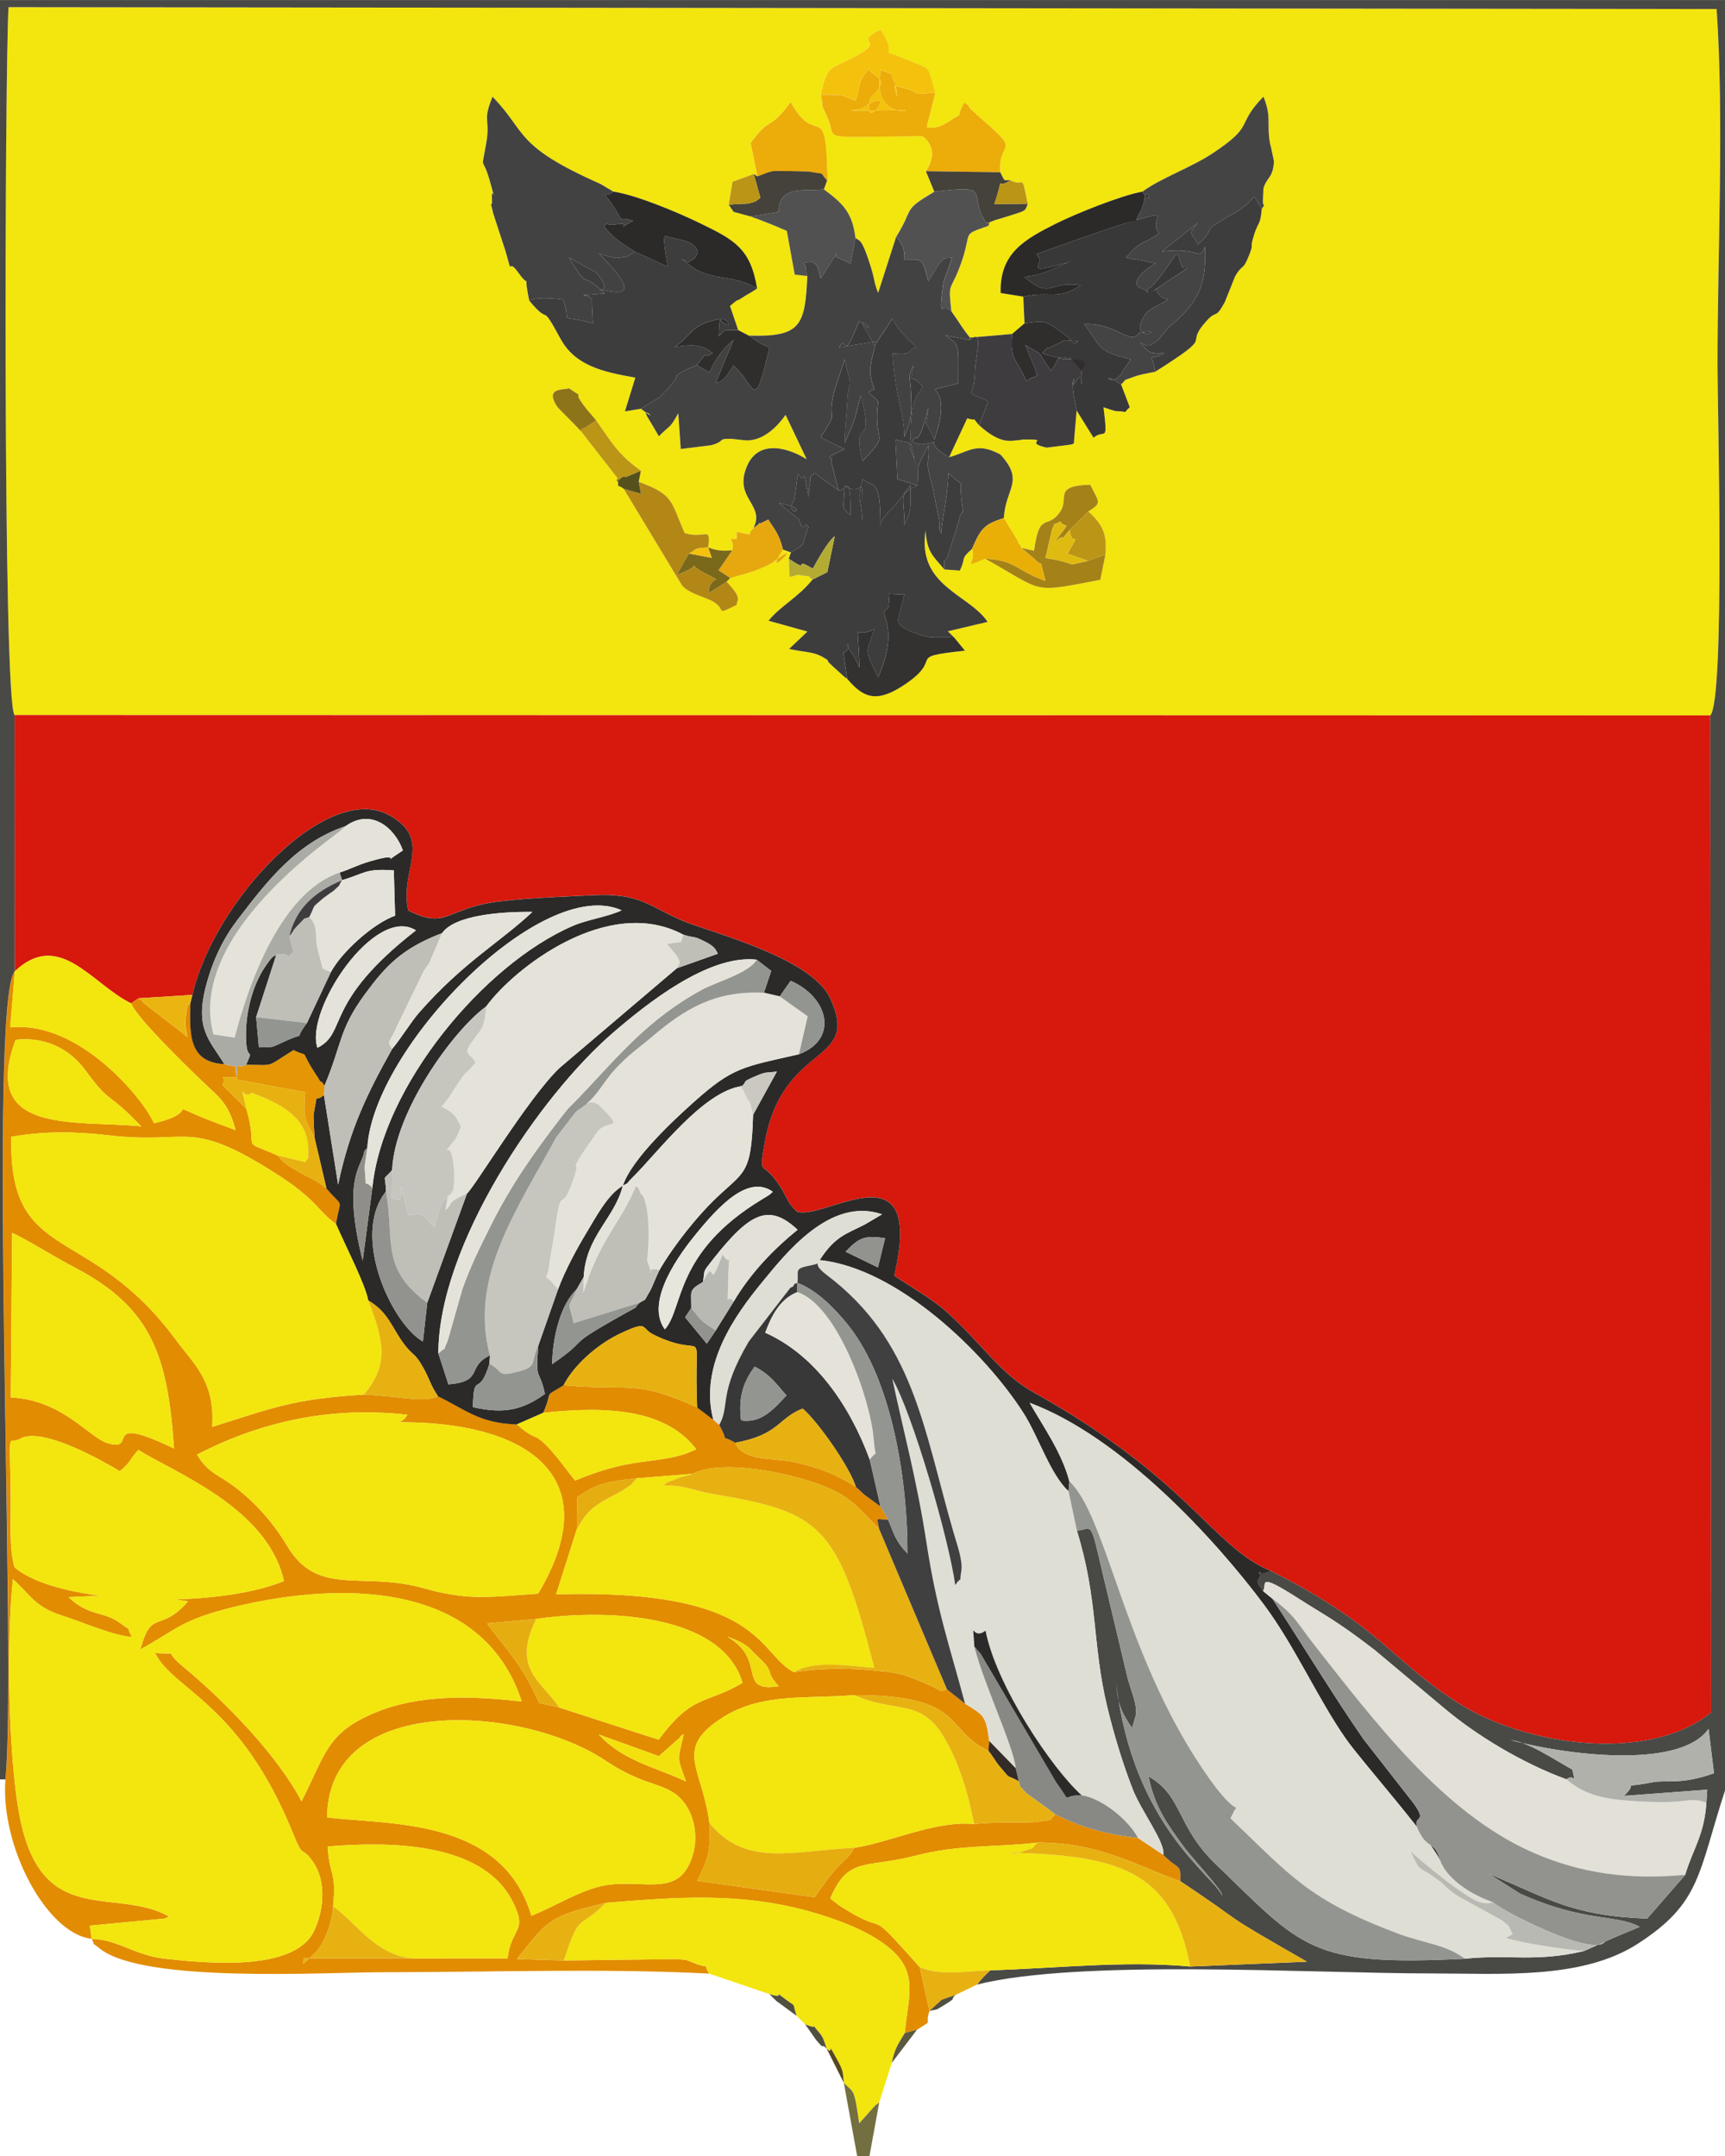 <?xml version="1.0" encoding="UTF-8"?>
<!DOCTYPE svg PUBLIC "-//W3C//DTD SVG 1.1//EN" "http://www.w3.org/Graphics/SVG/1.1/DTD/svg11.dtd">
<!-- Creator: CorelDRAW X5 -->
<svg xmlns="http://www.w3.org/2000/svg" xml:space="preserve" width="101.6mm" height="127mm" style="shape-rendering:geometricPrecision; text-rendering:geometricPrecision; image-rendering:optimizeQuality; fill-rule:evenodd; clip-rule:evenodd"
viewBox="0 0 101.6 127"
 xmlns:xlink="http://www.w3.org/1999/xlink">
 <defs>
  <style type="text/css">
   <![CDATA[
    .fil4 {fill:#2B2A29}
    .fil32 {fill:#2F2E2D}
    .fil49 {fill:#332B27}
    .fil26 {fill:#333231}
    .fil12 {fill:#393838}
    .fil17 {fill:#3B3B3B}
    .fil9 {fill:#3D3D3D}
    .fil19 {fill:#3F3C3F}
    .fil16 {fill:#414041}
    .fil6 {fill:#424242}
    .fil34 {fill:#44423A}
    .fil13 {fill:#454445}
    .fil3 {fill:#494945}
    .fil52 {fill:#514F40}
    .fil24 {fill:#525152}
    .fil50 {fill:#56511C}
    .fil53 {fill:#574720}
    .fil51 {fill:#5C5841}
    .fil41 {fill:#736F41}
    .fil43 {fill:#7A681B}
    .fil25 {fill:#888985}
    .fil44 {fill:#8E7419}
    .fil40 {fill:#8F8E88}
    .fil11 {fill:#92938E}
    .fil10 {fill:#939591}
    .fil30 {fill:#A48218}
    .fil27 {fill:#AAABA5}
    .fil22 {fill:#B0B1AB}
    .fil28 {fill:#B38716}
    .fil47 {fill:#B4AB33}
    .fil37 {fill:#B9B9B3}
    .fil38 {fill:#BB9515}
    .fil18 {fill:#BFBFB8}
    .fil15 {fill:#C6C6BF}
    .fil46 {fill:#CAC8C0}
    .fil1 {fill:#D7180C}
    .fil45 {fill:#DFBB11}
    .fil5 {fill:#DFDED4}
    .fil2 {fill:#E28C01}
    .fil7 {fill:#E2E0D7}
    .fil21 {fill:#E3E3D9}
    .fil33 {fill:#E49604}
    .fil8 {fill:#E5E3D9}
    .fil35 {fill:#E6A80E}
    .fil23 {fill:#E6AD11}
    .fil31 {fill:#E6E6DD}
    .fil14 {fill:#E7B112}
    .fil36 {fill:#E9AF06}
    .fil42 {fill:#EAB511}
    .fil20 {fill:#ECAC09}
    .fil48 {fill:#F1DB0D}
    .fil39 {fill:#F3E10E}
    .fil0 {fill:#F3E50E}
    .fil29 {fill:#F4C20C}
   ]]>
  </style>
 </defs>
 <g id="Layer_x0020_1">
  <g id="_477109840">
   <path id="_189295552" class="fil0" d="M55.091 5.452l-0.513 2.035c0.409,0.117 0.861,-0.037 1.255,-0.296 1.109,-0.729 0.337,0.003 0.964,-1.158 0.847,0.626 -0.174,-0.123 0.48,0.492l0.373 0.338c2.662,2.29 1.127,1.286 1.263,3.282 0.332,0.644 0.166,0.426 0.605,0.478 0.843,0.45 0.621,-0.575 1.015,1.375 -0.17,0.491 -0.132,0.396 -1.174,0.739 -0.124,0.041 -0.751,0.225 -0.778,0.236 -1.216,0.521 -0.073,-0.168 -0.373,0.33 -1.757,0.614 -0.802,0.234 -1.769,2.644 -0.471,1.175 -0.597,0.712 -0.402,2.394 0.431,0.591 0.681,1.051 1.094,1.542l2.483 -0.214 0.728 -0.623 -0.072 -1.575 -1.331 -0.212c-0.073,-2.34 1.398,-3.158 3.265,-4.092 1.193,-0.597 3.835,-1.656 5.089,-1.883 1.083,-0.803 2.847,-1.4 4.161,-2.276 2.522,-1.68 1.287,-1.592 2.959,-3.316 0.495,1.21 0.18,1.531 0.385,2.744 0.009,0.056 0.043,0.151 0.054,0.205l0.183 0.862c-0.067,1.024 -0.427,0.91 -0.623,1.599l-0.028 0.683c-0.027,0.648 0.304,-0.045 -0.068,0.51 -0.092,0.993 -0.201,0.747 -0.443,1.494 -0.316,0.976 0.006,0.463 -0.297,1.224 -0.402,1.008 -0.374,0.473 -0.836,1.271l-0.607 1.518c-0.582,1.055 -0.452,0.417 -1.054,1.08 -1.478,1.628 0.716,0.644 -3.043,3.014 -0.531,0.108 -0.885,0.156 -1.342,0.329 -0.71,0.269 -0.241,0.04 -0.668,0.417l0.511 1.346c-0.486,0.43 0.043,0.245 -0.802,0.229 -0.112,-0.002 -0.591,-0.176 -0.744,-0.226 0.271,2.217 0.077,1.234 -0.587,1.792l-0.995 -1.599 -0.166 1.948c-0.068,0.025 -0.171,0.05 -0.208,0.059l-1.379 0.175c-0.062,-0.01 -0.171,-0.039 -0.23,-0.055 -1.058,-0.288 0.525,-0.444 -1.178,-0.424 -0.037,0 -0.137,0.03 -0.177,0.032 -0.509,0.018 -1.079,0.323 -2.402,-0.868 -0.512,-0.574 -0.002,-0.207 -0.704,-0.41l-1.068 2.291c1.189,-0.315 1.595,-0.92 3.016,-0.166 1.464,1.591 0.299,1.983 0.213,3.747l0.801 1.315c0.026,0.043 0.096,0.275 0.114,0.222 0.018,-0.051 0.075,0.145 0.108,0.22l0.756 0.173c0.318,-2.422 0.786,-1.163 1.553,-2.329 0.508,-0.772 -0.439,-1.51 1.755,-1.563 0.513,1.057 0.719,1.043 -0.117,1.577 1.109,0.955 1.058,1.71 1.011,2.535l-0.304 1.488c-4.12,0.779 -3.218,0.756 -6.775,-1.244 -1.493,0.618 -0.467,0.211 -0.781,-0.577 -0.736,0.663 -0.311,0.448 -0.72,1.28l-0.906 -0.07c-0.637,-0.769 -1.031,-0.994 -1.107,-2.296 -0.514,3.293 2.551,3.734 3.652,5.385l-2.34 0.554 0.37 0.367 0.633 0.775c-3.723,0.398 -1.018,0.38 -3.719,2.107 -1.591,1.018 -2.334,0.579 -3.216,-0.45 -0.092,-0.047 -0.19,-0.14 -0.247,-0.188l-0.644 -0.584c-0.55,-0.496 0.059,-0.158 -0.571,-0.519 -0.553,-0.316 -1.059,-0.266 -1.959,-0.466l1.08 -1.024 -2.291 -0.638c0.661,-0.835 1.749,-1.372 2.593,-2.428 -0.547,-0.355 0.315,-0.089 -0.648,-0.246 -0.409,-0.066 -0.168,0.002 -0.706,0.092l-0.047 -1.073 0.128 -0.369 -0.47 -0.167c-1.409,2.114 1.612,-0.973 -0.626,0.77 -0.09,0.07 -0.569,0.285 -0.768,0.366 -0.665,0.269 -1.083,0.351 -1.713,0.536l-0.215 0.217c0.987,1.039 0.586,1.052 0.599,1.366 -1.383,0.668 -0.513,0.283 -1.454,-0.229 -0.431,-0.234 -1.611,-0.514 -1.85,-1.051l-3.355 -5.558c-0.461,-0.37 -0.266,0.138 -0.359,-0.623l-2.148 -2.757c-0.161,-0.191 -1.357,-1.377 -1.398,-1.438 -0.787,-1.18 0.373,-0.983 0.684,-1.102 1.197,0.818 0.071,-0.07 0.827,0.952 0.39,0.527 0.32,0.385 0.773,0.94 0.941,1.335 1.256,1.975 2.632,2.966l-0.126 0.649c2.068,0.773 1.865,1.093 2.702,3.019 1.213,0.39 1.565,-0.5 1.387,0.852 0.377,0.12 0.626,0.238 1.419,0.172 0.206,-0.767 -0.489,-0.669 0.266,-0.669 0,-0.633 -0.106,-0.363 0.756,-0.277 1.274,-1.738 -1.06,-1.952 -0.14,-4.044 0.718,-1.632 2.567,-0.979 3.506,-0.37l-1.247 -2.623c-1.294,1.82 -2.444,1.476 -2.562,1.481l-0.595 -0.067c-0.948,-0.019 -0.296,0.112 -1.218,0.373l-1.798 0.224 -0.147 -2.104c-0.531,0.942 -0.412,0.621 -1.144,1.353l-0.271 -0.468c-0.049,-0.082 -0.231,-0.393 -0.283,-0.473 -0.735,-1.143 0.827,0.347 -0.502,-0.678l-0.941 0.153 0.613 -1.987c-2.004,-0.342 -3.566,-0.738 -4.413,-2.299 -1.252,-2.306 -0.514,-0.635 -1.838,-2.238 -0.429,-2.075 0.211,-0.458 -0.651,-1.66 -0.71,-0.99 -0.257,0.502 -0.753,-1.278l-0.718 -2.2c-0.27,-1.102 -0.03,-0.171 -0.071,-0.78 -0.074,-1.117 0.334,0.585 -0.072,-0.93 -0.518,-1.937 -0.588,-0.544 -0.263,-2.459 0.01,-0.059 0.03,-0.16 0.037,-0.222 0.154,-1.286 -0.254,-1.029 0.328,-2.481 2.062,2.116 1.216,2.857 6.357,5.137l0.759 0.45c1.327,0.191 3.788,1.223 5.072,1.847 2.038,0.99 3.014,1.485 3.395,3.865 -0.462,0.315 -0.445,0.256 -0.898,0.554 -0.486,0.32 -0.011,-0.101 -0.697,0.47l0.482 1.422 0.622 0.324c3.082,0.102 3.315,-0.599 3.453,-3.507l-0.744 -0.084 -0.467 -2.577c-0.747,-0.325 -1.321,-0.554 -2.134,-0.849l-0.996 -0.272 -0.293 -0.418 0.223 -1.35 1.253 -0.461 0.22 0.142 -0.401 -1.965c1.186,-1.656 1.067,-0.649 2.354,-2.414 1.47,2.658 2.01,-0.012 2.146,3.706l0.022 0.727c0,-0.042 0.001,0.124 -0.019,0.181l-0.19 0.527c1.088,0.814 1.668,1.334 1.856,2.844 0.232,0.259 0.338,-0.109 0.913,1.741 0.23,0.741 0.182,0.906 0.427,1.523l1.065 -3.317c1.099,-1.774 0.316,-1.508 2.244,-2.654l-0.498 -1.207c0.913,-1.393 -0.2,-2.054 -0.205,-2.064 -6.399,0.046 -4.974,0.284 -5.583,-1.079 -0.569,-1.273 -0.15,-0.266 -0.404,-1.368 0.36,-1.729 0.559,-1.494 1.762,-2.108 2.439,-1.245 -0.105,-0.774 1.755,-1.732 1.305,2.02 -0.637,0.861 1.72,1.841 1.312,0.545 1.01,0.214 1.513,1.877zm-54.236 36.666l99.877 0.022c0.881,-0.89 0.426,-18.162 0.426,-20.621 0,-6.615 0.393,-14.533 -0.053,-20.988l-100.604 -0.11c-0.223,3.738 -0.344,40.938 0.354,41.696z"/>
   <path id="_189297808" class="fil1" d="M0.864 57.223c2.633,-2.497 4.541,0.747 6.863,1.884l0.429 -0.304 3.176 -0.197c1.267,-5.553 7.915,-12.583 11.562,-10.607 2.691,1.458 0.593,3.278 1.149,5.624 2.172,1.098 2.209,0.001 4.846,-0.452 1.46,-0.251 4.456,-0.363 6.044,-0.444 2.831,-0.143 3.348,0.711 5.343,1.533 1.605,0.661 7.483,2.136 8.603,4.504 1.894,4.003 -2.758,2.52 -3.831,8.508 -0.348,1.944 -0.184,1.186 0.552,2.122 0.818,1.04 0.6,1.26 1.32,1.957 1.51,0.656 7.591,-4.089 5.749,3.781 1.066,0.734 2.167,1.319 3.071,2.126 2.062,1.84 3.147,3.64 5.135,4.751 9.177,5.126 10.51,9.093 13.987,10.53 6.514,3.279 7.067,5.268 11.063,7.801 3.931,2.493 11.181,3.542 14.86,0.531l-0.05 -58.73 -99.877 -0.022 0.008 15.104z"/>
   <path id="_478961400" class="fil2" d="M24.678 115.363l-6.836 -0.004c0.226,0.026 -0.482,0.804 0.616,-0.221 0.716,-0.668 1.113,-2.004 1.16,-2.837 0.205,-2.167 -0.214,-1.749 -0.319,-3.532 3.426,-0.283 9.081,-0.344 10.888,3.229 0.928,1.835 -0.063,1.481 -0.294,3.362l-5.215 0.003zm-5.414 -8.309c0.06,-7.344 11.458,-6.641 16.397,-3.346 2.083,1.39 3.102,1.276 4.056,1.922 1.16,0.785 1.673,2.775 0.778,4.373 -0.895,1.6 -2.844,0.706 -4.834,1.05 -1.442,0.249 -2.968,1.247 -4.363,1.796 -1.733,-5.848 -8.502,-5.337 -12.034,-5.795zm21.139 -2.119c-0.114,-0.049 -0.247,-0.112 -0.339,-0.152 -1.654,-0.722 -3.467,-1.151 -4.804,-2.615l3.546 1.278 1.244 -1.095c0.037,-0.137 0.147,-0.141 0.224,-0.206 -0.372,1.665 -0.411,1.247 0.128,2.79zm5.463 -5.606c-2.523,0.385 -0.646,-1.539 -3.029,-2.916 1.204,0.385 1.419,0.816 1.595,0.976 1.416,1.284 0.467,0.848 1.435,1.94zm-14.286 -3.964c4.413,-0.635 10.992,-0.222 12.154,3.765 -2.202,1.298 -2.915,0.619 -4.94,3.348l-5.856 -1.895 -1.188 -0.269c-1.05,-2.397 -1.998,-3.199 -3.067,-4.688l2.897 -0.261zm-26.186 18.843l-0.102 -0.777 4.388 -0.417c0.07,-0.025 0.189,-0.07 0.273,-0.125 -3.156,-1.757 -7.402,0.713 -8.748,-5.662 -0.724,-3.429 -0.834,-10.661 -0.444,-14.202 1.026,0.897 1.25,1.609 2.864,2.128 1.275,0.41 3.04,1.196 4.151,1.274 -0.503,-0.842 0.268,-0.108 -0.723,-0.834 -0.952,-0.697 -1.822,-0.367 -3.013,-1.512 3.096,-0.149 4.224,-0.218 7.035,0.248 -1.676,1.92 -2.133,0.372 -2.805,2.828 2.099,-1.143 2.381,-1.751 5.602,-2.521 6.414,-1.532 14.581,-1.423 16.86,5.594 -2.859,-0.333 -5.949,-0.437 -8.546,0.617 -2.962,1.201 -2.988,2.461 -4.429,5.263 -1.396,-2.706 -4.562,-5.943 -6.948,-7.914 -1.333,-1.101 -0.065,-0.707 -1.67,-0.827 1.061,2.195 5.012,2.914 8.136,10.664 0.623,1.546 0.448,0.64 1.135,1.596 0.783,1.091 0.724,2.769 0.089,4.111 -1.152,2.433 -6.377,1.903 -8.786,1.639 -1.786,-0.197 -2.762,-1.133 -4.318,-1.169zm-4.541 -21.887c-0.331,-1.218 -0.203,-2.636 -0.221,-4.13 -0.053,-4.328 -0.203,-3.006 0.563,-3.446 1.293,-0.743 4.999,1.394 5.861,1.916 0.679,-0.561 0.483,-0.571 1.09,-1.256 2.183,1.37 7.625,3.417 8.579,7.728 -4.052,1.674 -13.278,1.431 -15.872,-0.812zm10.748 -6.637c3.475,-1.794 7.562,-2.888 12.388,-2.35 0.015,0.035 -0.053,0.091 -0.058,0.099 -0.268,0.481 -0.956,0.301 0.058,0.348 7.195,0.098 11.777,3.266 7.706,10.097 -2.817,0.187 -4.089,0.43 -6.74,-0.323 -3.617,-1.027 -6.234,0.561 -8.05,-2.504 -0.802,-1.353 -2.002,-2.722 -3.378,-3.681 -0.824,-0.574 -1.272,-0.642 -1.926,-1.686zm-10.889 -13.059c0.618,0.244 2.534,1.437 3.666,2.026 4.635,2.415 5.497,5.304 5.875,10.677 -4.452,-2.146 -2.023,0.264 -3.925,-0.32 -1.091,-0.335 -2.646,-2.547 -5.695,-2.692l0.08 -9.691zm7.605 -6.279c-3.987,-0.378 -9.489,0.508 -7.397,-5.099 1.761,-0.188 3.175,0.532 4.112,1.803 1.565,2.123 1.161,1.082 3.285,3.296zm-7.998 38.468c-0.304,3.974 2.436,9.09 5.074,9.393 0.394,0.684 -0.389,-0.123 0.485,0.574 2.58,2.058 13.181,1.393 16.699,1.394 6.252,0 13,-0.242 19.192,0.081 -0.53,-0.92 0.328,-0.139 -0.865,-0.613 -0.626,-0.249 -0.309,-0.159 -1.014,-0.242l-6.681 0.081 -2.769 -0.085c1.832,-2.28 1.84,-2.509 5.234,-3.309 4.137,-0.333 7.864,-0.637 11.958,0.493 1.716,0.473 3.464,1.155 4.605,2.049 1.892,1.483 1.285,2.819 1.052,5.13l0.723 -0.2c1.052,-0.676 0.412,-0.152 0.73,-1.099l-0.571 -2.588c-3.471,-3.885 -1.518,-1.586 -4.611,-3.548 -0.069,-0.044 -0.163,-0.114 -0.224,-0.156l-0.434 -0.339c1.055,-2.505 2.071,-1.754 5.018,-2.521 2.579,-0.671 4.683,-0.473 7.203,-0.775 3.66,0.001 5.775,1.352 8.397,2.278 0.037,-1.078 -0.077,-0.627 -1,-1.55l-1.492 -0.994c-2.033,-0.247 -3.281,-0.616 -4.868,-1.391 -0.522,0.463 0.111,0.238 -1.12,0.446 -0.141,0.024 -0.844,0.028 -1.03,0.03 -0.997,0.012 -1.599,-0.01 -2.632,0.092 -2.27,-0.218 -4.893,1.062 -7.056,1.403 -0.67,1.093 -0.561,0.32 -2.341,2.91l-6.919 -0.967c0.663,-1.39 0.777,-1.556 0.721,-3.407 -0.423,-3.294 -2.153,-4.359 0.807,-6.232 2.317,-1.466 5.053,-1.066 7.736,-1.302 6.567,-0.011 5.267,2.059 7.894,3.275l0.048 -0.571c-0.214,-1.512 -0.286,-1.483 -1.423,-2.198l-1.065 -0.843c-0.556,0.182 -0.019,0.157 -1.652,-0.513 -0.976,-0.4 -1.232,-0.447 -2.265,-0.561 -1.72,-0.191 -3.365,-0.201 -5.094,0.061 -2.118,-1.036 -1.774,-4.934 -14.014,-4.587l1.219 -3.836 0.017 -1.882c1.218,-0.882 1.98,-0.939 3.509,-1.117l3.282 -0.262c1.53,-0.776 4.648,-0.237 6.535,0.317 2.653,0.779 2.977,1.433 4.463,2.921 -0.113,-0.749 -0.257,-0.539 0.533,-0.539l-0.45 -0.774 -0.919 -0.674c-0.145,-0.117 -0.314,-0.306 -0.531,-0.484 -1.234,-0.763 -2.073,-1.097 -3.612,-1.454 -1.089,-0.253 -3.083,-0.016 -3.494,-1.143 -1.035,-0.602 -0.24,0.226 -0.939,-1.047l-0.349 -0.311 -0.953 -0.728c-3.771,-1.688 -3.983,-0.939 -7.864,-1.304 -1.27,0.777 -0.56,0.172 -1.205,1.625 3.766,-0.404 7.208,-0.228 9.016,2.151l-0.551 0.231c-0.086,0.028 -0.188,0.069 -0.285,0.096 -1.854,0.538 -3.045,0.162 -6.306,1.514l-0.328 -0.419c-2.243,-2.968 -1.687,-1.593 -3.095,-2.894 -2.234,-0.073 -3.016,-0.876 -4.648,-1.657 -0.887,0.404 -1.92,0.023 -4.372,-0.093 -4.193,0.258 -5.304,0.769 -8.928,1.901 0.173,-2.697 -1.079,-3.689 -2.146,-5.135 -5.149,-6.981 -9.847,-4.376 -9.688,-11.955 1.939,-0.341 3.807,-0.313 5.748,-0.085 4.808,0.565 4.64,-1.052 9.841,2.255 2.442,1.552 2.467,2.222 3.543,2.97 0.279,-1.663 0.472,-0.873 -0.565,-2.105 -0.727,-0.557 -0.675,-0.428 -1.529,-0.91 -0.229,-0.129 -0.494,-0.273 -0.688,-0.411 -0.568,-0.406 -0.272,-0.188 -0.661,-0.611 -2.346,-1.017 -1.075,-0.109 -1.843,-2.745l-1.418 -1.411c0.345,-0.528 -0.536,-0.447 0.866,-0.456 -0.319,-1.008 0.37,-0.443 -0.738,-0.765 -2.076,-0.117 -2.059,-1.672 -2.003,-3.614 -0.129,0.283 -0.145,-0.251 -0.285,0.892 -0.062,0.506 0.036,0.614 0.108,1.118l-2.611 -2.022c-0.054,-0.167 -0.183,-0.169 -0.269,-0.259l-0.429 0.304c0.296,0.866 3.816,4.258 4.846,5.21 0.663,0.614 0.994,1.141 1.304,2.253 -5.32,-1.907 -1.365,-1.202 -4.819,-0.403 -0.508,-1.267 -4.324,-6.076 -8.462,-5.646l0.268 -3.298c-1.596,1.978 0.139,41.139 -0.545,47.593z"/>
   <path id="_189296392" class="fil0" d="M5.394 114.208c1.556,0.035 2.531,0.972 4.318,1.169 2.409,0.265 7.635,0.795 8.786,-1.639 0.635,-1.342 0.694,-3.021 -0.089,-4.111 -0.687,-0.956 -0.512,-0.051 -1.135,-1.596 -3.123,-7.75 -7.074,-8.469 -8.136,-10.664 1.605,0.12 0.336,-0.274 1.67,0.827 2.386,1.971 5.552,5.208 6.948,7.914 1.441,-2.802 1.468,-4.062 4.429,-5.263 2.598,-1.053 5.687,-0.95 8.546,-0.617 -2.28,-7.016 -10.446,-7.125 -16.86,-5.594 -3.221,0.769 -3.503,1.378 -5.602,2.521 0.672,-2.456 1.129,-0.908 2.805,-2.828 -2.811,-0.466 -3.938,-0.397 -7.035,-0.248 1.19,1.144 2.06,0.815 3.013,1.512 0.991,0.726 0.22,-0.008 0.723,0.834 -1.111,-0.078 -2.876,-0.864 -4.151,-1.274 -1.614,-0.519 -1.838,-1.231 -2.864,-2.128 -0.39,3.542 -0.28,10.774 0.444,14.202 1.346,6.375 5.592,3.905 8.748,5.662 -0.084,0.055 -0.203,0.1 -0.273,0.125l-4.388 0.417 0.102 0.777z"/>
   <path id="_478970136" class="fil3" d="M-0 104.815l0.319 0c0.683,-6.454 -1.051,-45.614 0.545,-47.593l-0.008 -15.104c-0.698,-0.758 -0.577,-37.958 -0.354,-41.696l100.604 0.11c0.446,6.455 0.053,14.373 0.053,20.988 0,2.459 0.455,19.731 -0.426,20.621l0.05 58.73c-3.678,3.011 -10.929,1.962 -14.86,-0.531 -3.996,-2.534 -4.549,-4.522 -11.063,-7.801 -1.444,0.539 -0.163,-0.515 -0.781,0.572 -0.03,0.052 0.112,0.348 0.098,0.289 -0.018,-0.077 0.149,0.214 0.219,0.324 0.254,-0.405 -0.435,-1.177 2.146,0.478 0.881,0.565 1.569,0.952 2.386,1.506 0.722,0.489 1.323,0.938 2.037,1.486l4.038 3.379c1.969,1.675 4.707,3.305 7.257,4.239 0.486,-0.386 0.564,0.475 0.35,-0.571 -1.288,-0.724 -2.522,-1.589 -3.651,-1.744 2.997,0.83 9.936,1.8 11.672,-0.654l0.32 2.61c-1.941,0.7 -2.838,0.383 -3.592,0.528 -2.195,0.422 -0.705,-0.157 -1.707,0.806l4.902 -0.363 -0.052 0.769c-0.118,1.911 -0.812,2.768 -1.248,4.25l-2.24 2.575c-4.518,-0.188 -5.748,-1.167 -9.332,-2.642l1.853 1.172c3.798,1.705 5.659,1.196 7.041,1.954 -0.667,0.289 -1.367,0.553 -2.03,0.865l-1.242 0.559c-2.862,0.68 -4.438,0.181 -7.034,0.455 -9.139,0.457 -9.547,-0.639 -14.698,-5.606 -2.278,-2.196 -1.911,-3.996 -3.925,-5.138 0.362,1.812 1.12,2.83 2.066,4.131 0.507,0.697 2.37,2.674 2.255,2.875 -0.421,-1.096 -5.231,-4.058 -6.223,-12.48 0.112,1.236 0.249,1.623 0.931,2.624l0.235 -0.793c0.047,-0.689 -0.27,-1.294 -0.512,-2.212l-1.486 -6.24c-0.715,-3.103 -0.572,-2.473 -1.484,-2.374 1.266,4.098 0.892,6.677 1.792,10.399 0.39,1.614 0.911,3.332 1.504,4.847 0.505,1.291 1.931,3.138 1.794,3.851 0.922,0.923 1.036,0.472 1,1.55 4.304,2.855 1.805,1.504 7.458,4.74l-6.879 0.285c-3.933,-0.363 -8.063,0.12 -11.768,0.223 -0.089,0.077 -0.369,0.352 -0.422,0.41 -0.043,0.047 -0.148,0.166 -0.191,0.214 -0.042,0.046 -0.117,0.146 -0.178,0.216 6.054,-1.522 19.686,-0.656 26.775,-0.657 4.079,-0.001 8.86,0.379 12.157,-1.754 3.71,-2.401 3.532,-4.106 5.129,-9.022l0 -105.468 -101.6 0 0 104.815z"/>
   <path id="_478970328" class="fil4" d="M49.807 73.731c0.774,-0.82 1.119,-0.98 2.323,-0.791l-0.42 1.717 -1.903 -0.925zm-6.593 2.938l-1.057 1.701 -0.529 0.781 -1.277 -1.558 0.364 -0.542c0.008,-1.013 -0.174,-1.038 0.684,-1.531 0.156,-0.806 -0.095,-0.463 0.63,-1.383 2.181,-2.767 3.292,-3.243 4.947,-1.698 -1.364,1.11 -2.725,2.482 -3.763,4.23zm-4.056 1.639c-1.22,-1.675 0.955,-4.539 1.814,-5.593 1.348,-1.653 3.092,-3.555 4.548,-2.512 -0.224,0.178 -0.003,0.062 -0.627,0.438 -5.205,3.14 -4.616,6.427 -5.735,7.667zm5.197 -12.635c-0.102,3.574 -0.511,3.292 -2.268,4.988 -0.958,0.924 -2.369,2.635 -3.251,4.162 -0.158,0.315 -0.454,1.066 -0.542,1.211 -0.444,0.736 -0.154,0.411 -0.616,0.701 -0.492,0.471 0.164,0.063 -0.849,0.626 -3.915,2.179 -1.839,1.299 -4.309,2.994 0.026,-1.553 0.47,-3.48 1.45,-4.416l0.407 -0.717c0.136,-2.431 1.823,-3.445 2.306,-5.378 0.543,-0.308 0.016,0.06 0.575,-0.488 1.458,-1.43 4.146,-5.071 6.44,-5.378 0.388,-0.35 -0.139,-0.191 0.949,-0.646 0.55,-0.23 0.509,-0.113 1.114,-0.218l-1.407 2.558zm0.637 -7.193l0.934 0.215 0.641 -0.92c2.238,0.97 2.847,3.437 0.491,4.327 -3.267,0.746 -3.873,0.743 -6.155,2.782 -1.131,1.01 -3.69,3.358 -4.218,4.961 -0.895,0.523 -1.574,1.826 -2.155,2.792 -0.571,0.949 -1.226,2.15 -1.663,3.316l-1.162 3.313c-0.192,2.2 0.067,1.288 0.389,2.847 -1.215,0.86 -2.279,1.231 -4.242,0.775 0.055,-2.22 0.335,-0.46 0.976,-2.559l0.028 -0.485c-1.412,0.658 -0.326,1.528 -2.442,1.704l-0.594 -1.823c0.001,-6.356 5.934,-15.144 10.3,-18.901 1.948,-1.676 5.604,-4.616 8.45,-4.293l0.854 0.662 -0.431 1.289zm-5.127 -1.444l-6.925 5.886c-1.836,1.77 -4.967,6.971 -5.434,7.383l-2.342 6.434 -0.255 2.285c-1.817,-1.027 -4.266,-6.219 -2.18,-8.833 -0.01,-1.135 -0.282,-0.535 0.366,-1.264 0.14,-3.462 3.631,-8.273 5.545,-9.645 1.628,-2.24 7.181,-6.604 11.62,-4.217 0.854,0.242 0.505,0.024 1.299,0.419 0.587,0.292 0.626,0.538 0.722,0.696l-2.417 0.856zm-21.169 4.685c-0.754,-2.208 3.387,-8.439 5.803,-6.918 -5.508,4.295 -3.996,6.016 -5.803,6.918zm3.234 8.251l-0.569 4.293c-1.222,-4.912 -0.048,-5.535 0.083,-6.388 0.024,-0.154 0.126,-0.169 0.189,-0.253 0.331,-5.882 10.281,-16.12 14.981,-14.002 -0.789,0.377 -1.993,0.537 -2.866,0.913 -5.249,2.26 -11.223,9.451 -11.819,15.437zm-10.598 -11.367l-0.118 0.468c-0.056,1.941 -0.073,3.497 2.003,3.614 -0.89,-1.441 -1.763,-2.092 -1.065,-4.685 0.412,-1.53 1.036,-2.766 1.825,-3.803 1.809,-2.373 3.524,-4.574 6.385,-5.54 1.495,-1.064 2.881,0.082 3.368,1.436 -1.752,1.149 0.453,-0.068 -1.948,0.647 -0.823,0.245 -1.051,0.421 -1.779,0.657l0.141 0.447c1.35,-0.387 1.329,-0.702 3.051,-0.574l0.075 2.667c-1.31,0.475 -3.153,2.146 -3.782,3.325l-1.41 2.998c-0.903,1.197 0.123,0.435 -1.256,1.058 -1.036,0.468 -0.581,0.329 -1.577,0.357l-0.158 -1.76 1.187 -3.679c-0.157,0.127 -0.166,-0.02 -0.64,0.677 -0.832,1.222 -1.219,2.946 -1.137,4.447 0.067,1.219 0.472,0.252 -0.002,1.367 1.762,-0.001 1.083,0.189 2.789,-0.863 1.121,0.525 0.166,-0.286 1.45,1.633 0.036,0.055 0.154,0.288 0.181,0.23 0.028,-0.06 0.126,0.157 0.192,0.233 1.045,-2.459 0.836,-3.291 2.393,-5.41 1.219,-1.658 2.175,-2.683 4.538,-3.587 0.764,-1.075 3.533,-1.268 5.318,-1.246 -1.958,1.835 -4.033,2.934 -6.655,5.911 -0.498,0.565 -1.096,1.564 -1.604,2.158 -1.452,2.604 -2.491,4.689 -3.183,7.992l-0.837 -5.283c-0.581,0.533 -0.319,-0.396 -0.607,1.131 -0.026,0.136 0.055,1.364 0.057,1.403l0.698 2.97c1.037,1.231 0.844,0.441 0.565,2.105 0.635,1.459 1.713,3.523 1.897,4.499 1.22,0.717 1.381,1.617 2.129,2.596 0.555,0.727 0.595,0.453 1.107,1.357 0.375,0.663 0.405,0.987 0.871,1.692 1.632,0.781 2.414,1.583 4.648,1.657l1.548 -0.679c0.644,-1.453 -0.065,-0.849 1.205,-1.625 0.55,-1.096 1.909,-2.388 3.393,-3.077 1.643,-0.763 1.123,-0.291 1.903,0.093 3.337,1.641 2.35,-1.086 2.569,4.288l0.953 0.728c-0.86,-3.237 1.36,-6.255 2.851,-8.072 1.373,-1.675 4.018,-5.089 7.085,-4.03l-1.011 0.598c-1.123,0.575 -1.737,0.68 -2.664,2.1 4.58,0.461 9.759,5.465 12.029,9.043 0.853,1.345 1.561,3.586 2.629,4.572l0.056 -0.571c-0.444,-1.706 -1.536,-3.229 -2.342,-4.639 5.429,2.025 10.958,8.079 13.799,11.892 1.823,2.447 3.153,5.507 4.83,7.909 0.964,1.381 5.292,6.222 5.617,7.336 -0.422,-1.462 -0.715,-0.749 -1.28,-1.815 -0.634,-1.195 0.606,-0.41 -0.349,-1.724l-2.959 -3.791c-1.842,-2.668 -3.519,-5.45 -5.358,-8.265l-0.549 -0.449c-0.07,-0.11 -0.236,-0.401 -0.219,-0.324 0.014,0.06 -0.128,-0.237 -0.098,-0.289 0.618,-1.086 -0.664,-0.032 0.781,-0.572 -3.477,-1.438 -4.81,-5.405 -13.987,-10.53 -1.988,-1.111 -3.073,-2.911 -5.135,-4.751 -0.904,-0.806 -2.005,-1.391 -3.071,-2.126 1.842,-7.87 -4.239,-3.125 -5.749,-3.781 -0.72,-0.698 -0.502,-0.917 -1.32,-1.957 -0.736,-0.935 -0.9,-0.178 -0.552,-2.122 1.073,-5.988 5.725,-4.505 3.831,-8.508 -1.12,-2.368 -6.998,-3.843 -8.603,-4.504 -1.995,-0.822 -2.511,-1.676 -5.343,-1.533 -1.588,0.08 -4.583,0.193 -6.044,0.444 -2.637,0.453 -2.674,1.551 -4.846,0.452 -0.556,-2.346 1.542,-4.166 -1.149,-5.624 -3.647,-1.976 -10.295,5.054 -11.562,10.607z"/>
   <path id="_478968480" class="fil5" d="M62.989 87.268c2.11,1.931 3.123,9.522 7.392,16.239 2.702,4.251 2.628,2.353 2.224,3.341l-0.135 0.258c3.568,3.413 4.616,4.806 9.808,6.77 1.613,0.61 2.866,0.651 3.991,1.502 2.597,-0.274 4.172,0.225 7.034,-0.455 -1.171,-0.082 -3.511,-0.443 -4.606,-0.763l0.395 -0.232c-0.297,-0.534 -0.077,-0.402 -0.674,-0.833l-2.545 -1.4c-0.799,-0.536 -0.651,-0.582 -1.343,-1.081 -1.054,-0.761 -0.818,-0.219 -1.454,-1.564 0.555,0.517 3.344,2.855 4.153,3.018 0.508,0.102 0.605,-0.009 0.696,-0.026 -1.212,-0.407 -2.537,-1.253 -3.032,-2.276 -0.325,-1.114 -4.653,-5.955 -5.617,-7.336 -1.677,-2.403 -3.006,-5.463 -4.83,-7.909 -2.841,-3.812 -8.37,-9.867 -13.799,-11.892 0.806,1.41 1.898,2.932 2.342,4.639z"/>
   <path id="_478968816" class="fil5" d="M42.014 83.628l0.349 0.311c0.656,-1.156 -0.083,-1.813 1.742,-4.917l2.45 -3.167c0.036,-0.035 0.174,-0.041 0.201,-0.148 0.027,-0.108 0.135,-0.099 0.209,-0.138 0.106,-0.676 -0.252,-0.834 0.697,-1.013 1.066,-0.201 -0.069,-0.287 1.018,0.534 5.132,3.874 5.693,8.991 7.482,15.178 0.198,0.684 0.555,1.66 0.461,2.255 -0.149,0.943 0.096,0.181 -0.36,0.842 -0.375,-2.721 -2.548,-10.207 -3.709,-12.151 0.71,3.306 1.455,6.015 2.008,9.615 0.63,4.098 1.346,6.028 2.28,9.527 1.136,0.714 1.209,0.686 1.423,2.198l1.56 1.603c-0.117,-1.276 -1.896,-4.984 -2.438,-7.168 -0.107,-1.842 -0.175,-0.293 0.658,-0.936 0.632,3.234 3.888,8.104 5.66,9.699 1.181,0.172 2.761,1.446 3.32,2.516l1.492 0.994c0.137,-0.713 -1.288,-2.56 -1.794,-3.851 -0.593,-1.515 -1.114,-3.233 -1.504,-4.847 -0.9,-3.722 -0.526,-6.3 -1.792,-10.399l-0.494 -2.327c-1.067,-0.986 -1.776,-3.228 -2.629,-4.572 -2.271,-3.579 -7.449,-8.583 -12.029,-9.043 0.926,-1.42 1.54,-1.524 2.664,-2.1l1.011 -0.598c-3.067,-1.059 -5.712,2.355 -7.085,4.03 -1.491,1.818 -3.711,4.836 -2.851,8.072z"/>
   <path id="_478968696" class="fil0" d="M21.423 82.15c1.452,-1.677 1.244,-3.058 0.266,-5.551 -0.184,-0.976 -1.262,-3.04 -1.897,-4.499 -1.076,-0.748 -1.101,-1.417 -3.543,-2.97 -5.201,-3.306 -5.033,-1.69 -9.841,-2.255 -1.94,-0.228 -3.809,-0.256 -5.748,0.085 -0.158,7.578 4.539,4.973 9.688,11.955 1.067,1.446 2.319,2.438 2.146,5.135 3.623,-1.132 4.735,-1.643 8.928,-1.901z"/>
   <path id="_478968384" class="fil0" d="M11.601 85.684c0.653,1.044 1.102,1.112 1.926,1.686 1.376,0.959 2.576,2.328 3.378,3.681 1.817,3.065 4.433,1.477 8.05,2.504 2.65,0.752 3.923,0.51 6.74,0.323 4.071,-6.831 -0.511,-9.999 -7.706,-10.097 -1.014,-0.047 -0.326,0.133 -0.058,-0.348 0.004,-0.008 0.073,-0.064 0.058,-0.099 -4.826,-0.537 -8.913,0.557 -12.388,2.35z"/>
   <path id="_478968096" class="fil0" d="M19.264 107.055c3.532,0.457 10.301,-0.053 12.034,5.795 1.395,-0.549 2.922,-1.547 4.363,-1.796 1.99,-0.344 3.939,0.55 4.834,-1.05 0.895,-1.599 0.382,-3.588 -0.778,-4.373 -0.955,-0.646 -1.974,-0.532 -4.056,-1.922 -4.939,-3.295 -16.336,-3.998 -16.397,3.346z"/>
   <path id="_478968048" class="fil6" d="M47.552 16.261c-0.137,2.908 -0.371,3.608 -3.453,3.507l0.658 0.45c0.071,0.044 0.449,0.214 0.563,0.243 -0.938,4.001 -0.783,2.274 -2.122,1.06 -0.254,0.39 -0.562,1.015 -1.04,1.017l1.05 -2.53c-0.688,0.599 -1.063,1.125 -1.42,1.929l-0.749 -0.427 -0.837 0.359c-1.01,0.719 0.256,-0.303 -0.766,0.917l-0.584 0.613c-0.079,0.065 -0.821,0.481 -1.103,0.679 1.329,1.025 -0.233,-0.464 0.502,0.678 0.052,0.081 0.234,0.392 0.283,0.473l0.271 0.468c0.732,-0.732 0.613,-0.411 1.144,-1.353l0.147 2.104 1.798 -0.224c0.922,-0.261 0.27,-0.393 1.218,-0.373l0.595 0.067c0.117,-0.005 1.267,0.339 2.562,-1.481l1.247 2.623c-0.939,-0.609 -2.789,-1.262 -3.506,0.37 -0.919,2.092 1.415,2.307 0.14,4.044 0.059,-0.102 0.142,-0.299 0.304,-0.418 0.808,-0.596 -0.434,0.173 0.796,-0.449 0.375,0.61 0.617,0.777 0.866,1.767l0.47 0.167c1.013,-0.599 0.539,-0.316 1.037,-1.496 -0.057,-0.042 -0.14,-0.181 -0.167,-0.132 -0.24,0.439 -0.354,-0.282 -0.4,-0.319l-1.194 -0.96c2.236,0.395 0.174,0.908 0.913,-0.174 0.024,-0.036 0.189,-1.266 0.214,-1.567 0.624,0.957 0.153,-1.061 0.635,1.384l0.037 -0.563c0.2,-0.911 -0.132,-0.391 0.316,-0.846 0.071,0.054 0.18,0.043 0.215,0.158l0.943 0.669c0.061,0.043 0.17,0.12 0.251,0.185l-0.432 -1.7c0.066,-0.074 0.007,-0.227 0.014,-0.18 0.001,0.006 -0.572,0.034 0.771,-0.542l-1.057 -0.519c-0.09,-0.046 -0.229,-0.134 -0.351,-0.186 1.166,-1.774 0.366,-0.822 0.758,-2.508 0.018,-0.075 0.042,-0.17 0.062,-0.244l0.591 -1.833c0.565,2.377 0.252,0.685 0.159,2.468 -0.044,0.854 -0.132,1.561 -0.159,2.468l0.46 -1.051c0.047,-0.134 0.075,-0.211 0.124,-0.358 0.119,-0.364 0.309,-1.204 0.372,-1.409 0.886,3.349 -0.6,1.086 0.102,3.877 1.724,-1.837 0.59,-0.831 0.921,-3.526 -0.525,-0.542 -0.772,-0.509 -0.219,-0.707 -0.377,-0.965 -0.291,-1.312 0.102,-2.819l-2.19 0.351c0.081,-0.083 0.217,-0.299 0.261,-0.233 0.169,0.258 0.226,0.417 0.921,-1.312 1.498,1.179 -0.372,-0.73 0.397,0.531l0.511 0.903 1.06 -1.587c0.434,0.844 0.788,1.057 1.407,1.697 -0.125,0.07 -0.301,0.053 -0.371,0.215 -0.06,0.14 -0.259,0.146 -0.335,0.161 -0.072,0.014 -0.588,0.006 -0.702,-0.023 0.164,2.645 0.677,3.363 0.702,4.937 0.439,-1.056 0.452,-1.544 0.384,-2.726 -0.053,-0.926 -0.192,-0.777 0.154,-1.506 -0.251,1.38 -0.177,0.31 0.52,1.244 -0.212,0.706 -0.702,0.211 -0.702,3.34 0.104,-0.109 0.262,-0.367 0.318,-0.323 0.259,0.208 0.686,-1.533 0.737,-1.757 -0.123,1.486 -0.324,0.379 0.354,1.862 0.181,-0.606 0.776,-2.126 0.034,-2.956l1.376 -0.353c0,-2.424 0.104,-2.232 -0.771,-2.822l1.444 0.276 0.014 -0.147c-0.413,-0.491 -0.664,-0.952 -1.094,-1.542 -0.523,-0.613 -0.786,0.755 -0.468,-1.725l0.522 -1.446c-0.763,0.092 -0.317,-0.042 -0.787,0.385l-0.621 1.014c-0.263,-0.974 -0.289,-1.117 -0.597,-1.247 -0.044,-0.018 -0.193,-0.018 -0.233,-0.029l-0.581 -0.005c0.032,-0.718 -0.193,-0.966 -0.484,-1.345l-1.065 3.317c-0.245,-0.617 -0.197,-0.782 -0.427,-1.523 -0.575,-1.85 -0.681,-1.482 -0.913,-1.741 -0.013,0.079 -0.024,0.187 -0.032,0.237l-0.257 1.287 -0.874 -0.406c-0.023,-0.098 -0.009,-0.159 0.074,-0.191l-0.962 1.495c-0.147,-0.786 -0.229,-1.147 -1.048,-0.909 0.381,0.324 -0.001,-0.025 0.27,0.751z"/>
   <path id="_478967880" class="fil0" d="M41.78 107.385c2.152,2.617 4.849,1.641 8.539,1.463 2.164,-0.341 4.787,-1.621 7.056,-1.403 -0.379,-1.874 -0.885,-3.671 -1.872,-5.265 -1.318,-2.129 -2.921,-1.281 -5.181,-2.33 -2.684,0.237 -5.419,-0.164 -7.736,1.302 -2.96,1.873 -1.23,2.938 -0.807,6.232z"/>
   <path id="_478967592" class="fil0" d="M37.496 87.078c-0.411,0.439 -0.088,0.238 -0.848,0.724 -0.393,0.251 -0.755,0.391 -1.133,0.623 -0.848,0.52 -1.078,0.85 -1.545,1.652l-1.219 3.836c12.24,-0.347 11.896,3.552 14.014,4.587 1.186,-0.725 3.251,-0.36 4.728,-0.255 -2.17,-8.476 -3.148,-9.166 -9.517,-10.242 -1.185,-0.2 -1.506,-0.506 -2.901,-0.503 0.482,-0.342 -0.065,-0.049 0.801,-0.396 0.514,-0.206 0.485,-0.108 0.901,-0.288l-3.282 0.262z"/>
   <path id="_478967640" class="fil0" d="M54.17 115.873c1.228,0.533 2.706,0.233 4.16,0.188 3.705,-0.104 7.835,-0.587 11.768,-0.223 -1.086,-5.772 -4.378,-6.535 -10.702,-6.713 0.465,0.053 0.224,0.154 0.918,-0.09 0.87,-0.307 0.232,0.02 0.807,-0.5 -2.52,0.302 -4.624,0.104 -7.203,0.775 -2.947,0.767 -3.962,0.017 -5.018,2.521l0.434 0.339c0.061,0.042 0.155,0.112 0.224,0.156 3.093,1.962 1.14,-0.337 4.611,3.548z"/>
   <path id="_478967544" class="fil0" d="M0.853 92.321c2.594,2.244 11.82,2.486 15.872,0.812 -0.954,-4.311 -6.397,-6.358 -8.579,-7.728 -0.607,0.685 -0.411,0.695 -1.09,1.256 -0.861,-0.522 -4.568,-2.659 -5.861,-1.916 -0.766,0.44 -0.616,-0.882 -0.563,3.446 0.018,1.494 -0.11,2.912 0.221,4.13z"/>
   <path id="_478967304" class="fil0" d="M35.674 112.087c-1.595,1.65 -1.495,0.419 -2.464,3.394l6.681 -0.081c0.705,0.084 0.388,-0.006 1.014,0.242 1.192,0.474 0.334,-0.308 0.865,0.613l3.549 1.208c1.101,0.345 0.058,-0.361 0.928,0.293 0.7,0.526 0.381,0.107 0.669,0.98l0.505 0.504c1.03,0.43 0.137,-0.289 0.802,0.456 0.294,0.33 0.33,0.589 0.467,0.979 0.514,0.466 -0.125,-0.709 0.67,0.743 0.332,0.606 0.275,0.681 0.339,1.273 0.592,0.613 0.6,0.231 0.905,2.386l0.913 -1.024c0.064,-0.06 0.178,-0.141 0.267,-0.211l0.743 -2.334c0.162,-0.884 0.461,-1.219 0.761,-1.751 0.233,-2.311 0.84,-3.646 -1.052,-5.13 -1.141,-0.894 -2.889,-1.576 -4.605,-2.049 -4.094,-1.13 -7.821,-0.826 -11.958,-0.493z"/>
   <path id="_478967160" class="fil7" d="M74.946 94.171c1.394,1.054 1.435,1.414 2.45,2.703 3.529,4.486 7.58,9.897 12.832,12.223 2.809,1.244 5.668,1.648 9.025,1.343 0.436,-1.483 1.131,-2.34 1.248,-4.25 -0.777,-0.29 -1.086,-0.084 -2.066,-0.046 -0.78,0.03 -1.602,-0.007 -2.351,-0.06 -1.557,-0.11 -2.716,-0.316 -3.824,-1.274 -2.551,-0.934 -5.288,-2.563 -7.257,-4.239l-4.038 -3.379c-0.714,-0.549 -1.315,-0.997 -2.037,-1.486 -0.816,-0.553 -1.505,-0.941 -2.386,-1.506 -2.581,-1.655 -1.892,-0.882 -2.146,-0.478l0.549 0.449z"/>
   <path id="_478966944" class="fil8" d="M28.641 59.282c-0.124,1.426 -0.305,1.278 -0.951,2.247 -0.436,0.654 0.126,0.561 0.314,1.076 -0.722,0.855 -0.395,0.252 -1.089,1.297 -0.398,0.598 -0.426,0.755 -0.983,1.361 0.077,-0.088 0.035,-0.112 0.269,0.024 0.77,0.445 0.66,0.619 0.95,1.071 -0.294,0.76 -0.241,0.617 -0.838,1.375l0.155 0.018c0.259,0.269 0.289,1.418 0.287,1.782l-0.05 0.534c-0.01,0.03 -0.078,0.135 -0.088,0.159 -0.011,0.025 -0.111,0.193 -0.121,0.147 -0.01,-0.048 -0.084,0.105 -0.139,0.141l-0.122 0.753c0.467,-0.315 -0.083,-0.359 1.27,-0.963 0.467,-0.412 3.598,-5.612 5.434,-7.383l6.925 -5.886c0.132,-0.336 0.48,-0.249 -0.585,-1.419 1.178,-0.268 0.667,0.114 0.98,-0.552 -4.439,-2.387 -9.993,1.978 -11.62,4.217z"/>
   <path id="_478966512" class="fil9" d="M54.045 28.6c-1.195,0.489 -0.774,0.642 -0.774,2.326 0.44,-0.946 0.349,-1.103 0.349,-2.349l-0.551 0.739c-0.089,0.116 -0.145,0.198 -0.234,0.311 -0.369,0.466 -1.057,0.932 -0.979,1.415 0,-2.925 -0.358,-2.257 -1.055,-2.819 -0.332,1.28 -0.098,0.974 0,2.466 -0.015,-3.376 0.087,-1.212 -1.058,-2.113 0,1.359 -0.284,1.287 0.349,1.764 0,-2.689 -0.266,-1.364 -0.706,-1.46 -0.081,-0.066 -0.19,-0.142 -0.251,-0.185l-0.943 -0.669c-0.036,-0.115 -0.145,-0.104 -0.215,-0.158 -0.448,0.455 -0.116,-0.065 -0.316,0.846l-0.037 0.563c-0.482,-2.445 -0.011,-0.427 -0.635,-1.384 -0.025,0.3 -0.19,1.531 -0.214,1.567 -0.739,1.083 1.323,0.569 -0.913,0.174l1.194 0.96c0.046,0.037 0.159,0.757 0.4,0.319 0.027,-0.049 0.109,0.091 0.167,0.132 -0.498,1.18 -0.024,0.897 -1.037,1.496l-0.128 0.369c1.445,0.974 0.096,-0.216 1.413,0.59 0.179,-0.332 0.931,-1.705 1.295,-1.901l-0.438 2.107 -0.869 0.43c-0.844,1.056 -1.933,1.593 -2.593,2.428l2.291 0.638 -1.08 1.024c0.9,0.2 1.406,0.149 1.959,0.466 0.63,0.36 0.021,0.022 0.571,0.519l0.644 0.584c0.056,0.048 0.155,0.141 0.247,0.188l-0.23 -1.533c0.811,-0.345 -0.335,-1.077 0.662,0.26l0.288 0.618c-0.085,-3.226 -0.407,-1.54 0.885,-2.286 -0.524,1.529 -0.589,1.161 0.213,2.863 1.393,-3.195 -0.154,-3.736 0.581,-4.062 0.271,-1.214 -0.479,-0.769 0.97,-0.842l-0.175 0.692c-0.237,0.964 -0.431,1.019 0.493,1.479l0.717 0.272c0.665,0.156 0.748,0.072 1.896,0.109l-0.37 -0.367 2.34 -0.554c-1.101,-1.651 -4.166,-2.091 -3.652,-5.385 0.076,1.302 0.471,1.527 1.107,2.296 -0.038,-1.017 -0.007,-0.121 0.233,-0.889l0.597 -1.907c0.281,-1.193 0.344,0.051 0.192,-1.191 -0.194,-1.583 0.302,-0.672 -0.781,-1.685 -0.057,1.506 -0.336,2.397 -0.432,3.572 -0.147,-0.432 -0.073,-0.068 -0.121,-0.818l-0.427 -2.158c-0.451,-1.35 -0.101,-1.225 -0.205,-2.22 -0.766,1.571 -0.53,0.719 -0.634,2.354z"/>
   <path id="_478966248" class="fil0" d="M0.632 82.317c3.049,0.144 4.604,2.356 5.695,2.692 1.902,0.585 -0.527,-1.826 3.925,0.32 -0.377,-5.373 -1.24,-8.262 -5.875,-10.677 -1.131,-0.589 -3.047,-1.782 -3.666,-2.026l-0.08 9.691z"/>
   <path id="_478962144" class="fil8" d="M34.09 65.353c0.001,-0.001 0.66,-0.8 1.273,-0.174 1.543,1.576 0.372,0.624 -0.251,1.59 -0.208,0.322 -0.857,1.214 -0.973,1.426 -0.607,1.11 0.179,-0.277 -0.419,1.408 -0.756,2.13 -0.618,-0.198 -1.078,3.088 -0.036,0.259 -0.072,0.46 -0.106,0.668 -0.015,0.092 -0.15,0.834 -0.159,0.923 -0.15,1.639 -0.6,0.303 0.489,1.669 0.437,-1.166 1.092,-2.367 1.663,-3.316 0.581,-0.966 1.26,-2.268 2.155,-2.792 0.528,-1.603 3.087,-3.951 4.218,-4.961 2.282,-2.039 2.889,-2.035 6.155,-2.782l0.514 -2.237 -1.646 -1.171 -0.934 -0.215c-2.953,-0.153 -4.759,1.047 -6.535,2.547 -0.928,0.784 -1.43,1.086 -2.253,1.985 -0.792,0.866 -1.021,1.637 -2.114,2.342z"/>
   <path id="_478959432" class="fil10" d="M62.934 87.838l0.494 2.327c0.911,-0.099 0.769,-0.729 1.484,2.374l1.486 6.24c0.242,0.918 0.559,1.523 0.512,2.212l-0.235 0.793c-0.682,-1.001 -0.819,-1.388 -0.931,-2.624 0.992,8.422 5.802,11.384 6.223,12.48 0.115,-0.201 -1.748,-2.178 -2.255,-2.875 -0.946,-1.301 -1.703,-2.32 -2.066,-4.131 2.014,1.142 1.648,2.942 3.925,5.138 5.151,4.967 5.559,6.063 14.698,5.606 -1.125,-0.851 -2.378,-0.892 -3.991,-1.502 -5.192,-1.964 -6.239,-3.357 -9.808,-6.77l0.135 -0.258c0.405,-0.988 0.478,0.91 -2.224,-3.341 -4.27,-6.718 -5.283,-14.308 -7.392,-16.239l-0.056 0.571z"/>
   <path id="_478960824" class="fil11" d="M84.893 109.766c0.495,1.022 1.82,1.868 3.032,2.276 0.4,0.452 5.978,3.325 6.62,2.322 0.664,-0.312 1.363,-0.576 2.03,-0.865 -1.382,-0.758 -3.243,-0.249 -7.041,-1.954l-1.853 -1.172c3.583,1.475 4.814,2.454 9.332,2.642l2.24 -2.575c-3.357,0.306 -6.217,-0.098 -9.025,-1.343 -5.252,-2.326 -9.303,-7.737 -12.832,-12.223 -1.014,-1.289 -1.056,-1.649 -2.45,-2.703 1.839,2.815 3.516,5.597 5.358,8.265l2.959 3.791c0.956,1.314 -0.285,0.529 0.349,1.724 0.566,1.066 0.858,0.353 1.28,1.815z"/>
   <path id="_478960032" class="fil0" d="M32.938 100.583l5.856 1.895c2.026,-2.729 2.738,-2.05 4.94,-3.348 -1.161,-3.987 -7.741,-4.401 -12.154,-3.765 -1.465,2.973 0.34,3.669 1.358,5.218z"/>
   <path id="_478960128" class="fil9" d="M37.393 14.823c-0.51,0.299 -0.228,0.279 -1.105,0.373 -0.109,0.012 -0.896,-0.226 -1.008,-0.262 0.163,0.219 2.735,2.585 0.727,2.235 -1.803,-0.314 0.529,0.498 -0.908,-1.131l-1.584 -0.869c1.26,2.106 0.5,0.594 2.113,2.113 -2.418,0.226 -0.609,-0.085 -0.767,0.492l0.062 1.272c-2.261,-0.632 -1.179,0.22 -1.76,-1.409 -0.217,-0.003 -1.39,-0.206 -1.993,0.069 1.324,1.603 0.587,-0.068 1.838,2.238 0.847,1.561 2.409,1.956 4.413,2.299l-0.613 1.987 0.941 -0.153c0.282,-0.198 1.024,-0.614 1.103,-0.679l0.584 -0.613c1.022,-1.221 -0.243,-0.198 0.766,-0.917l0.837 -0.359c0.925,-1.162 0.151,-0.248 0.939,-0.698 -0.68,-0.579 -1.26,-0.511 -2.239,-0.374 1.143,-0.798 0.894,-1.282 2.594,-1.642 1.259,1.062 0.063,-0.776 0.031,0.372l-0.031 0.642c0.505,-0.516 0.185,-0.321 1.144,-0.367l-0.482 -1.422c0.686,-0.571 0.21,-0.15 0.697,-0.47 0.453,-0.298 0.436,-0.239 0.898,-0.554 -0.983,-0.618 -1.837,-0.548 -2.707,-0.783 -1.016,-0.274 -1.142,-0.55 -1.749,-0.963 0.386,0.148 0.317,0.338 0.816,-0.087l0.149 -0.282c-0.002,-0.029 -0.025,-0.141 -0.041,-0.171 -0.312,-0.589 -1.022,-0.555 -1.901,-0.819 -0.149,0.315 0.164,1.562 0.164,1.812l-1.929 -0.882z"/>
   <path id="_478959024" class="fil0" d="M19.617 112.301c1.292,0.852 2.649,3.139 5.061,3.062l5.215 -0.003c0.231,-1.881 1.223,-1.526 0.294,-3.362 -1.807,-3.573 -7.462,-3.513 -10.888,-3.229 0.105,1.783 0.524,1.365 0.319,3.532z"/>
   <path id="_478958568" class="fil6" d="M31.17 17.707c0.603,-0.275 1.776,-0.072 1.993,-0.069 0.582,1.629 -0.501,0.777 1.76,1.409l-0.062 -1.272c0.159,-0.577 -1.651,-0.266 0.767,-0.492 -1.613,-1.519 -0.854,-0.007 -2.113,-2.113l1.584 0.869c1.437,1.629 -0.895,0.817 0.908,1.131 2.008,0.35 -0.564,-2.017 -0.727,-2.235 0.112,0.035 0.899,0.273 1.008,0.262 0.877,-0.095 0.595,-0.074 1.105,-0.373 -0.853,-0.562 -1.211,-0.723 -1.828,-1.515 0.423,-0.312 -0.031,0.024 0.722,-0.092 1.187,-0.183 -0.386,0.572 0.999,-0.207 -1.194,-0.435 -0.284,0.469 -1.145,-0.835 -0.829,-1.256 -0.606,-0.367 -0.017,-0.889l-0.759 -0.45c-5.141,-2.28 -4.295,-3.021 -6.357,-5.137 -0.582,1.453 -0.174,1.196 -0.328,2.481 -0.007,0.062 -0.027,0.163 -0.037,0.222 -0.326,1.916 -0.255,0.523 0.263,2.459 0.405,1.515 -0.003,-0.188 0.072,0.93 0.041,0.61 -0.199,-0.321 0.071,0.78l0.718 2.2c0.497,1.78 0.043,0.288 0.753,1.278 0.862,1.202 0.222,-0.415 0.651,1.66z"/>
   <path id="_478958880" class="fil12" d="M66.234 13.164c-1.868,0.6 -3.677,1.275 -5.202,1.802 0.703,0.606 -1.098,1.35 2.117,0.408 -0.459,0.076 -1.373,0.799 -2.822,0.937 1.637,1.382 1.391,0.201 3.33,0.492 -1.43,0.936 -1.717,0.309 -3.387,0.67l0.072 1.575c1.032,-0.1 1.05,-0.283 2.071,0.438 1.378,0.972 0.509,0.875 1.09,0.624 -0.024,0.002 -0.7,-0.091 -0.8,-0.068l-0.949 0.479c-0.086,-0.112 -0.253,0.184 -0.368,0.291 2.146,0.754 1.047,-0.446 2.314,1.032 -0.089,1.831 0.18,-0.177 -0.267,0.529 -0.627,0.992 0.052,-0.744 -0.23,0.26 -0.068,0.241 0.101,0.999 0.209,1.551l0.995 1.599c0.664,-0.558 0.858,0.426 0.587,-1.792 0.153,0.05 0.633,0.224 0.744,0.226 0.845,0.016 0.315,0.2 0.802,-0.229l-0.511 -1.346c-1.405,-0.957 -0.506,0.396 0.11,-0.791l0.461 -0.686c-2.034,-0.486 -1.669,-0.666 -2.744,-2.068 1.879,-0.108 2.731,1.296 3.213,0.515 1.814,-0.323 -0.298,0.571 0.131,-0.595 0.323,-0.878 0.664,-0.761 1.595,-1.378 -0.743,-0.144 -0.653,-0.695 -0.652,-0.659l-0.379 0.303c0.095,-0.084 0.217,-0.161 0.306,-0.226 0.086,-0.063 0.196,-0.144 0.299,-0.218 0.098,-0.071 0.184,-0.131 0.286,-0.206 0.11,-0.08 1.902,-1.128 0.989,-0.875 -0.445,-0.942 0.013,-1.316 -1.177,0.357 -0.018,0.025 -0.54,0.699 -0.643,0.759 -0.82,0.471 0.462,0.473 -0.755,0.058 -0.473,-0.414 0.49,-1.149 1.002,-1.411l-0.663 -0.149c-0.09,-0.019 -0.22,-0.046 -0.307,-0.064 -0.657,-0.133 -0.158,0.031 -0.768,-0.142 0.859,-1.025 0.777,-0.636 1.934,-1.411 -0.748,-0.954 1.216,-1.532 -2.031,-0.593z"/>
   <path id="_478959240" class="fil13" d="M67.293 11.285c0.665,1.104 0.229,-0.533 0.094,0.541 -0.01,0.076 -0.115,0.477 -0.212,0.631 -0.529,0.838 0.206,0.358 -0.94,0.706 3.247,-0.939 1.283,-0.361 2.031,0.593 -1.157,0.775 -1.075,0.386 -1.934,1.411 0.611,0.172 0.111,0.009 0.768,0.142 0.087,0.018 0.217,0.045 0.307,0.064l0.663 0.149c-0.512,0.262 -1.475,0.998 -1.002,1.411 1.217,0.414 -0.066,0.413 0.755,-0.058 0.103,-0.059 0.625,-0.733 0.643,-0.759 1.19,-1.673 0.732,-1.299 1.177,-0.357 0.914,-0.253 -0.878,0.795 -0.989,0.875 -0.102,0.074 -0.189,0.135 -0.286,0.206 -0.103,0.074 -0.212,0.155 -0.299,0.218 -0.089,0.065 -0.211,0.142 -0.306,0.226l0.379 -0.303c-0.001,-0.036 -0.091,0.516 0.652,0.659 -0.931,0.617 -1.272,0.5 -1.595,1.378 -0.429,1.166 1.683,0.272 -0.131,0.595 -0.482,0.781 -1.333,-0.623 -3.213,-0.515 1.076,1.403 0.71,1.583 2.744,2.068l-0.461 0.686c-0.617,1.187 -1.516,-0.166 -0.11,0.791 0.426,-0.377 -0.042,-0.148 0.668,-0.417 0.458,-0.173 0.811,-0.221 1.342,-0.329 -0.218,-1.336 -0.539,-0.542 0.566,-1.081 -0.094,-0.011 -0.242,-0.061 -0.284,0.022l-0.524 -0.067c-0.059,-0.03 -0.174,-0.099 -0.231,-0.136l-0.393 -0.458c0.462,0.191 0.347,0.362 1.046,-0.15l0.666 -0.8c0.034,-0.032 0.122,-0.091 0.16,-0.126 0.043,-0.039 0.133,-0.101 0.18,-0.144 1.557,-1.431 1.811,-2.45 1.754,-4.424 -0.467,0.927 -0.102,-0.005 -2.537,0.282l2.113 -1.688c-0.612,0.752 -0.411,0.457 0.002,1.268 0.859,-0.764 0.459,-0.707 0.882,-1.087l0.902 -0.562c0.084,-0.048 0.176,-0.091 0.261,-0.138 1.813,-1.002 0.885,-1.526 1.716,-0.311 0.372,-0.554 0.041,0.138 0.068,-0.51l0.028 -0.683c0.196,-0.689 0.556,-0.575 0.623,-1.599l-0.183 -0.862c-0.011,-0.054 -0.045,-0.149 -0.054,-0.205 -0.204,-1.212 0.11,-1.533 -0.385,-2.744 -1.672,1.724 -0.438,1.636 -2.959,3.316 -1.314,0.875 -3.078,1.473 -4.161,2.276z"/>
   <path id="_478959336" class="fil14" d="M46.765 98.5c1.729,-0.262 3.374,-0.251 5.094,-0.061 1.033,0.114 1.289,0.162 2.265,0.561 1.633,0.67 1.097,0.695 1.652,0.513l-4.001 -9.46c-1.486,-1.488 -1.81,-2.142 -4.463,-2.921 -1.887,-0.554 -5.005,-1.093 -6.535,-0.317 -0.416,0.18 -0.387,0.081 -0.901,0.288 -0.866,0.347 -0.319,0.054 -0.801,0.396 1.395,-0.004 1.716,0.303 2.901,0.503 6.369,1.076 7.346,1.766 9.517,10.242 -1.477,-0.105 -3.542,-0.47 -4.728,0.255z"/>
   <path id="_478958496" class="fil0" d="M0.864 57.223l-0.268 3.298c4.138,-0.429 7.954,4.379 8.462,5.646 3.453,-0.798 -0.501,-1.503 4.819,0.403 -0.31,-1.111 -0.641,-1.639 -1.304,-2.253 -1.029,-0.952 -4.55,-4.345 -4.846,-5.21 -2.323,-1.137 -4.23,-4.381 -6.863,-1.884z"/>
   <path id="_478959600" class="fil15" d="M34.09 65.353c-0.076,0.054 -0.165,0.143 -0.209,0.187l-1.118 1.455c-2.364,4.349 -5.132,8.243 -3.906,12.847l-0.028 0.485c0.886,0.503 0.417,0.807 1.747,0.454 1.095,-0.29 0.67,-0.539 1.13,-1.517l1.162 -3.313c-1.089,-1.366 -0.639,-0.029 -0.489,-1.669 0.008,-0.089 0.143,-0.83 0.159,-0.923 0.034,-0.208 0.07,-0.409 0.106,-0.668 0.46,-3.287 0.322,-0.958 1.078,-3.088 0.598,-1.685 -0.188,-0.298 0.419,-1.408 0.116,-0.212 0.765,-1.104 0.973,-1.426 0.623,-0.967 1.794,-0.014 0.251,-1.59 -0.613,-0.626 -1.272,0.173 -1.273,0.174z"/>
   <path id="_478959792" class="fil8" d="M36.684 69.845c-0.483,1.933 -2.171,2.947 -2.306,5.378l-0.023 0.963c0.911,-3.121 2.259,-4.212 3.103,-6.334 0.078,0.099 0.182,0.126 0.216,0.311 0.031,0.173 0.16,0.219 0.198,0.292 0.507,0.986 0.29,3.655 0.232,3.765 0.574,1.485 -0.301,0.255 0.732,0.603 0.882,-1.528 2.293,-3.238 3.251,-4.162 1.758,-1.696 2.166,-1.414 2.268,-4.988 -0.275,-1.131 -0.091,-0.394 -0.506,-1.28 -0.471,-1.007 -0.119,0.087 -0.15,-0.413 -2.294,0.307 -4.982,3.947 -6.44,5.378 -0.56,0.549 -0.032,0.181 -0.575,0.488z"/>
   <path id="_478959264" class="fil16" d="M46.965 75.569c1.129,0.41 2.226,1.53 3.002,2.504 2.609,3.275 3.495,9.25 3.482,13.437 -0.73,-0.754 -0.785,-1.167 -1.141,-1.995 -0.79,0 -0.646,-0.21 -0.533,0.539l4.001 9.46 1.065 0.843c-0.934,-3.499 -1.65,-5.429 -2.28,-9.527 -0.554,-3.6 -1.298,-6.309 -2.008,-9.615 1.161,1.944 3.334,9.43 3.709,12.151 0.456,-0.661 0.211,0.1 0.36,-0.842 0.094,-0.595 -0.264,-1.571 -0.461,-2.255 -1.789,-6.188 -2.35,-11.305 -7.482,-15.178 -1.088,-0.821 0.048,-0.735 -1.018,-0.534 -0.949,0.179 -0.59,0.336 -0.697,1.013z"/>
   <path id="_478962216" class="fil17" d="M49.387 28.881c0.439,0.095 0.706,-1.23 0.706,1.46 -0.634,-0.477 -0.349,-0.405 -0.349,-1.764 1.145,0.901 1.044,-1.263 1.058,2.113 -0.098,-1.492 -0.332,-1.186 0,-2.466 0.697,0.561 1.055,-0.107 1.055,2.819 -0.078,-0.483 0.61,-0.95 0.979,-1.415 0.089,-0.113 0.145,-0.195 0.234,-0.311l0.551 -0.739c0,1.246 0.09,1.403 -0.349,2.349 0,-1.684 -0.421,-1.837 0.774,-2.326l-1.189 -0.378 -0.117 -2.337c1.331,0.394 0.509,-0.169 1.113,1.161l0.123 0.616c-0.504,-2.784 -0.625,-1.324 0.499,-1.513 1.282,-0.215 -0.346,-0.266 1.424,0.784l1.068 -2.291c0.703,0.203 0.192,-0.164 0.704,0.41l0.536 -1.415c-1.598,-0.791 -0.81,0.048 -0.779,-1.789 0.015,-0.876 0.561,-2.562 -0.311,-1.818l-1.444 -0.276c0.875,0.59 0.771,0.398 0.771,2.822l-1.376 0.353c0.743,0.83 0.147,2.35 -0.034,2.956 -0.679,-1.484 -0.478,-0.377 -0.354,-1.862 -0.051,0.225 -0.478,1.965 -0.737,1.757 -0.056,-0.045 -0.214,0.213 -0.318,0.323 0,-3.129 0.49,-2.634 0.702,-3.34 -0.697,-0.934 -0.771,0.136 -0.52,-1.244 -0.346,0.728 -0.207,0.58 -0.154,1.506 0.068,1.182 0.054,1.67 -0.384,2.726 -0.025,-1.574 -0.538,-2.292 -0.702,-4.937 0.114,0.029 0.63,0.037 0.702,0.023 0.076,-0.015 0.274,-0.021 0.335,-0.161 0.07,-0.162 0.246,-0.145 0.371,-0.215 -0.62,-0.64 -0.973,-0.853 -1.407,-1.697l-1.06 1.587 -0.511 -0.903c-0.769,-1.261 1.102,0.648 -0.397,-0.531 -0.696,1.729 -0.752,1.569 -0.921,1.312 -0.043,-0.066 -0.179,0.15 -0.261,0.233l2.19 -0.351c-0.393,1.507 -0.478,1.854 -0.102,2.819 -0.553,0.198 -0.306,0.165 0.219,0.707 -0.331,2.696 0.803,1.689 -0.921,3.526 -0.702,-2.791 0.784,-0.528 -0.102,-3.877 -0.063,0.206 -0.253,1.046 -0.372,1.409 -0.048,0.147 -0.076,0.224 -0.124,0.358l-0.46 1.051c0.028,-0.907 0.115,-1.614 0.159,-2.468 0.093,-1.782 0.406,-0.091 -0.159,-2.468l-0.591 1.833c-0.02,0.074 -0.045,0.169 -0.062,0.244 -0.392,1.685 0.408,0.733 -0.758,2.508 0.121,0.052 0.261,0.141 0.351,0.186l1.057 0.519c-1.343,0.576 -0.77,0.549 -0.771,0.542 -0.007,-0.046 0.052,0.106 -0.014,0.18l0.432 1.7z"/>
   <path id="_478971792" class="fil8" d="M20.363 48.659c-0.08,0.074 -0.187,0.162 -0.25,0.212 -0.061,0.049 -0.17,0.145 -0.244,0.202 -0.07,0.054 -0.161,0.124 -0.236,0.18 -3.241,2.418 -8.312,7.025 -7.065,11.677l1.249 0.192c0.862,-3.34 2.781,-8.589 6.187,-9.724 0.728,-0.236 0.956,-0.412 1.779,-0.657 2.401,-0.715 0.196,0.501 1.948,-0.647 -0.487,-1.353 -1.873,-2.5 -3.368,-1.436z"/>
   <path id="_478968864" class="fil10" d="M25.819 79.724l0.594 1.823c2.116,-0.176 1.03,-1.046 2.442,-1.704 -1.226,-4.604 1.542,-8.497 3.906,-12.847l1.118 -1.455c0.044,-0.044 0.133,-0.133 0.209,-0.187 1.093,-0.705 1.322,-1.476 2.114,-2.342 0.823,-0.899 1.324,-1.202 2.253,-1.985 1.777,-1.5 3.583,-2.699 6.535,-2.547l0.431 -1.289 -0.854 -0.662c-0.447,0.783 -2.377,1.31 -3.208,1.761 -3.206,1.739 -4.989,3.981 -7.162,6.26 -0.739,0.775 -0.58,0.528 -1.167,1.292 -1.544,2.008 -2.916,3.92 -4.161,6.424 -0.655,1.317 -1.151,2.304 -1.635,3.663l-0.867 3.049c-0.435,0.94 0.142,0.112 -0.549,0.747z"/>
   <path id="_478958472" class="fil12" d="M43.649 83.673c-0.161,-1.247 0.073,-2.207 0.801,-3.167 0.926,0.459 1.316,1.08 1.872,1.691 -0.84,0.915 -1.536,1.644 -2.673,1.476zm-1.286 0.266c0.699,1.273 -0.096,0.445 0.939,1.047 2.604,-0.472 2.515,-1.446 3.97,-2.012 0.839,0.69 2.752,3.385 3.136,4.61 0.217,0.179 0.387,0.368 0.531,0.484l0.919 0.674 -0.629 -2.757c-1.176,-3.185 -3.206,-6.162 -6.159,-7.481 0.339,-0.919 0.845,-1.99 1.89,-2.389l0.003 -0.546c-0.074,0.039 -0.182,0.03 -0.209,0.138 -0.027,0.107 -0.165,0.113 -0.201,0.148l-2.45 3.167c-1.826,3.104 -1.086,3.761 -1.742,4.917z"/>
   <path id="_478958760" class="fil18" d="M19.11 63.958l-0.029 0.534 0.837 5.283c0.692,-3.303 1.73,-5.388 3.183,-7.992 -0.362,-0.53 -0.118,-0.342 0.275,-1.315l1.621 -3.336c0.054,-0.078 0.237,-0.311 0.286,-0.391l0.76 -1.781c-2.363,0.904 -3.32,1.929 -4.538,3.587 -1.558,2.119 -1.349,2.952 -2.393,5.41z"/>
   <path id="_478974744" class="fil8" d="M25.819 79.724c0.691,-0.634 0.114,0.193 0.549,-0.747l0.867 -3.049c0.484,-1.359 0.98,-2.346 1.635,-3.663 1.245,-2.504 2.617,-4.416 4.161,-6.424 0.587,-0.764 0.428,-0.517 1.167,-1.292 2.173,-2.279 3.956,-4.521 7.162,-6.26 0.831,-0.451 2.762,-0.977 3.208,-1.761 -2.847,-0.323 -6.502,2.617 -8.45,4.293 -4.367,3.758 -10.299,12.545 -10.3,18.901z"/>
   <path id="_478974696" class="fil19" d="M57.671 25.052c1.322,1.19 1.893,0.886 2.402,0.868 0.04,-0.002 0.14,-0.031 0.177,-0.032 1.703,-0.02 0.12,0.136 1.178,0.424 0.059,0.016 0.168,0.045 0.23,0.055l1.379 -0.175c0.038,-0.009 0.141,-0.034 0.208,-0.059l0.166 -1.948c-0.107,-0.552 -0.276,-1.31 -0.209,-1.551 0.282,-1.004 -0.398,0.732 0.23,-0.26 0.447,-0.706 0.178,1.302 0.267,-0.529 -0.042,-0.093 0.876,-0.728 -0.934,-0.694 -0.842,0.016 -0.05,-0.504 -0.852,0.692 -0.973,-1.279 -0.246,-0.777 -1.53,-1.523 1.036,2.541 0.761,1.528 0.081,2.132 -0.587,-1.307 -1.023,-1.306 -0.851,-2.779l-2.483 0.214 -0.014 0.147c0.872,-0.744 0.326,0.942 0.311,1.818 -0.031,1.837 -0.819,0.998 0.779,1.789l-0.536 1.415z"/>
   <path id="_478973904" class="fil20" d="M48.342 5.574c0.254,1.102 -0.164,0.095 0.404,1.368 0.609,1.363 -0.816,1.125 5.583,1.079 0.005,0.01 1.118,0.672 0.205,2.064l4.379 0.061c-0.136,-1.995 1.399,-0.992 -1.263,-3.282l-0.373 -0.338c-0.654,-0.615 0.367,0.135 -0.48,-0.492 -0.628,1.161 0.145,0.43 -0.964,1.158 -0.394,0.259 -0.845,0.412 -1.255,0.296l0.513 -2.035c-2.017,0.162 -0.164,0.09 -2.428,-0.414 0.335,1.521 0.099,-0.103 0.068,-0.147 -0.474,-0.685 0.256,-0.352 -0.844,-0.764 -0.539,2.482 1.437,2.506 1.462,2.367l-3.254 0.026c0.341,-0.079 0.554,-0.04 0.911,-0.278 1.909,-1.274 -0.151,1.679 0.213,-0.31 0.015,-0.082 0.063,-0.121 0.061,-0.187 1.186,-1.149 0.355,-1.076 -0.127,-1.66 -0.764,0.926 -0.428,1.118 -0.775,1.845 -1.024,-0.414 -0.578,-0.334 -2.036,-0.354z"/>
   <path id="_478973784" class="fil15" d="M23.096 68.927l-0.027 1.63c0.496,0.206 0.6,0.191 0.569,-0.706 0.03,0.172 0.069,0.233 0.095,0.514l0.333 1.248c0.07,0.014 0.188,-0.118 0.21,-0.048 0.023,0.072 0.314,-0.194 0.689,0.061l0.619 0.69c0.356,-1.635 0.61,-1.647 0.775,-1.803 0.055,-0.036 0.129,-0.189 0.139,-0.141 0.009,0.046 0.11,-0.122 0.121,-0.147 0.01,-0.024 0.078,-0.129 0.088,-0.159l0.05 -0.534c0.003,-0.364 -0.028,-1.513 -0.287,-1.782l-0.155 -0.018c0.597,-0.757 0.544,-0.615 0.838,-1.375 -0.29,-0.453 -0.18,-0.626 -0.95,-1.071 -0.234,-0.135 -0.192,-0.112 -0.269,-0.024 0.556,-0.607 0.585,-0.763 0.983,-1.361 0.695,-1.046 0.367,-0.443 1.089,-1.297 -0.188,-0.515 -0.75,-0.422 -0.314,-1.076 0.646,-0.969 0.827,-0.821 0.951,-2.247 -1.914,1.373 -5.405,6.183 -5.545,9.645z"/>
   <path id="_478973184" class="fil0" d="M30.443 83.9c1.409,1.301 0.853,-0.074 3.095,2.894l0.328 0.419c3.26,-1.352 4.451,-0.977 6.306,-1.514 0.096,-0.028 0.199,-0.068 0.285,-0.096l0.551 -0.231c-1.808,-2.379 -5.25,-2.555 -9.016,-2.151l-1.548 0.679z"/>
   <path id="_478972584" class="fil14" d="M70.098 115.837l6.879 -0.285c-5.654,-3.236 -3.154,-1.885 -7.458,-4.74 -2.622,-0.926 -4.737,-2.277 -8.397,-2.278 -0.575,0.519 0.063,0.193 -0.807,0.5 -0.694,0.245 -0.453,0.143 -0.918,0.09 6.324,0.178 9.616,0.941 10.702,6.713z"/>
   <path id="_478973544" class="fil21" d="M21.634 67.624c-0.018,0.159 -0.174,1.05 -0.162,1.18 0.131,1.46 -0.086,0.571 0.459,1.169 0.595,-5.986 6.569,-13.178 11.819,-15.437 0.873,-0.376 2.077,-0.536 2.866,-0.913 -4.7,-2.118 -14.65,8.119 -14.981,14.002z"/>
   <path id="_478973112" class="fil13" d="M54.045 28.6c0.103,-1.635 -0.132,-0.783 0.634,-2.354 0.104,0.995 -0.246,0.871 0.205,2.22l0.427 2.158c0.048,0.75 -0.026,0.386 0.121,0.818 0.096,-1.175 0.375,-2.065 0.432,-3.572 1.083,1.013 0.587,0.102 0.781,1.685 0.152,1.242 0.089,-0.002 -0.192,1.191l-0.597 1.907c-0.24,0.768 -0.271,-0.128 -0.233,0.889l0.906 0.07c0.409,-0.832 -0.016,-0.617 0.72,-1.28 0.552,-1.29 0.765,-1.445 1.878,-1.819 0.086,-1.764 1.25,-2.156 -0.213,-3.747 -1.421,-0.754 -1.826,-0.149 -3.016,0.166 -1.77,-1.05 -0.141,-1 -1.424,-0.784 -1.124,0.189 -1.003,-1.271 -0.499,1.513l-0.123 -0.616c-0.604,-1.33 0.218,-0.767 -1.113,-1.161l0.117 2.337 1.189 0.378z"/>
   <path id="_478973976" class="fil0" d="M8.317 66.347c-2.124,-2.215 -1.72,-1.174 -3.285,-3.296 -0.937,-1.271 -2.351,-1.991 -4.112,-1.803 -2.091,5.607 3.41,4.721 7.397,5.099z"/>
   <path id="_478973040" class="fil14" d="M33.196 81.596c3.882,0.365 4.094,-0.384 7.864,1.304 -0.218,-5.374 0.768,-2.647 -2.569,-4.288 -0.78,-0.384 -0.259,-0.856 -1.903,-0.093 -1.484,0.689 -2.843,1.982 -3.393,3.077z"/>
   <path id="_478974408" class="fil9" d="M68.038 21.897c3.759,-2.37 1.566,-1.387 3.043,-3.014 0.601,-0.662 0.471,-0.024 1.054,-1.08l0.607 -1.518c0.462,-0.798 0.434,-0.262 0.836,-1.271 0.303,-0.761 -0.019,-0.248 0.297,-1.224 0.242,-0.747 0.351,-0.501 0.443,-1.494 -0.832,-1.215 0.097,-0.691 -1.716,0.311 -0.085,0.047 -0.177,0.09 -0.261,0.138l-0.902 0.562c-0.424,0.38 -0.023,0.323 -0.882,1.087 -0.413,-0.811 -0.614,-0.516 -0.002,-1.268l-2.113 1.688c2.434,-0.287 2.07,0.645 2.537,-0.282 0.057,1.974 -0.197,2.993 -1.754,4.424 -0.047,0.043 -0.136,0.105 -0.18,0.144 -0.038,0.034 -0.126,0.094 -0.16,0.126l-0.666 0.8c-0.699,0.512 -0.584,0.34 -1.046,0.15l0.393 0.458c0.057,0.037 0.172,0.106 0.231,0.136l0.524 0.067c0.042,-0.083 0.19,-0.033 0.284,-0.022 -1.106,0.539 -0.784,-0.255 -0.566,1.081z"/>
   <path id="_478973808" class="fil22" d="M92.261 104.809c1.108,0.958 2.266,1.164 3.824,1.274 0.75,0.053 1.571,0.09 2.351,0.06 0.98,-0.038 1.289,-0.244 2.066,0.046l0.052 -0.769 -4.902 0.363c1.002,-0.963 -0.488,-0.383 1.707,-0.806 0.754,-0.145 1.652,0.171 3.592,-0.528l-0.32 -2.61c-1.736,2.455 -8.675,1.484 -11.672,0.654 1.129,0.156 2.363,1.021 3.651,1.744 0.214,1.046 0.136,0.185 -0.35,0.571z"/>
   <path id="_478972992" class="fil4" d="M37.393 14.823l1.929 0.882c-0,-0.25 -0.313,-1.497 -0.164,-1.812 0.878,0.263 1.588,0.23 1.901,0.819 0.016,0.03 0.039,0.142 0.041,0.171l-0.149 0.282c-0.499,0.425 -0.429,0.234 -0.816,0.087 0.608,0.414 0.733,0.689 1.749,0.963 0.87,0.235 1.724,0.165 2.707,0.783 -0.381,-2.381 -1.357,-2.875 -3.395,-3.865 -1.284,-0.624 -3.745,-1.656 -5.072,-1.847 -0.589,0.522 -0.812,-0.367 0.017,0.889 0.86,1.303 -0.049,0.399 1.145,0.835 -1.385,0.779 0.188,0.024 -0.999,0.207 -0.753,0.116 -0.299,-0.22 -0.722,0.092 0.616,0.792 0.975,0.953 1.828,1.515z"/>
   <path id="_478973616" class="fil18" d="M34.378 75.223l-0.407 0.717c-0.598,1.425 -0.5,0.447 -0.188,2.004l3.896 -1.209c0.462,-0.29 0.172,0.035 0.616,-0.701 0.088,-0.145 0.384,-0.896 0.542,-1.211 -1.033,-0.348 -0.158,0.882 -0.732,-0.603 0.059,-0.11 0.276,-2.779 -0.232,-3.765 -0.038,-0.074 -0.166,-0.119 -0.198,-0.292 -0.034,-0.185 -0.138,-0.212 -0.216,-0.311 -0.844,2.122 -2.192,3.213 -3.103,6.334l0.023 -0.963z"/>
   <path id="_475613168" class="fil14" d="M57.376 107.445c1.033,-0.101 1.635,-0.08 2.632,-0.092 0.187,-0.002 0.89,-0.006 1.03,-0.03 1.23,-0.208 0.597,0.017 1.12,-0.446 -0.578,-0.458 -0.803,-0.593 -1.252,-0.929 -0.286,-0.214 -0.335,-0.193 -0.575,-0.459 -0.459,-0.508 -0.127,-0.068 -0.329,-0.575 -0.877,-0.468 -0.397,-0.035 -1.105,-0.854 -0.264,-0.305 -0.379,-0.563 -0.68,-0.935 -2.627,-1.216 -1.326,-3.286 -7.894,-3.275 2.26,1.048 3.863,0.201 5.181,2.33 0.987,1.594 1.493,3.39 1.872,5.265z"/>
   <path id="_475615304" class="fil8" d="M51.23 85.984c0.478,-0.711 0.341,0.182 0.222,-1.27 -0.189,-2.294 -2.143,-7.856 -4.49,-8.6 -1.045,0.399 -1.552,1.469 -1.89,2.389 2.953,1.319 4.983,4.296 6.159,7.481z"/>
   <path id="_475612688" class="fil23" d="M50.319 108.848c-3.69,0.178 -6.388,1.154 -8.539,-1.463 0.055,1.851 -0.059,2.017 -0.721,3.407l6.919 0.967c1.78,-2.59 1.672,-1.817 2.341,-2.91z"/>
   <path id="_475615880" class="fil24" d="M52.787 13.945c0.291,0.379 0.516,0.627 0.484,1.345l0.581 0.005c0.04,0.01 0.189,0.01 0.233,0.029 0.308,0.13 0.335,0.273 0.597,1.247l0.621 -1.014c0.47,-0.427 0.023,-0.293 0.787,-0.385l-0.522 1.446c-0.318,2.48 -0.055,1.112 0.468,1.725 -0.195,-1.682 -0.07,-1.219 0.402,-2.394 0.967,-2.41 0.012,-2.03 1.769,-2.644 -1.414,-1.941 0.529,-2.441 -3.175,-2.013 -1.928,1.146 -1.146,0.88 -2.244,2.654z"/>
   <path id="_475614896" class="fil10" d="M51.23 85.984l0.629 2.757 0.45 0.774c0.356,0.828 0.411,1.241 1.141,1.995 0.013,-4.187 -0.874,-10.162 -3.482,-13.437 -0.776,-0.975 -1.873,-2.095 -3.002,-2.504l-0.003 0.546c2.346,0.744 4.301,6.306 4.49,8.6 0.119,1.452 0.257,0.559 -0.222,1.27z"/>
   <path id="_475614632" class="fil25" d="M59.825 104.157l0.177 0.757c0.202,0.506 -0.13,0.066 0.329,0.575 0.24,0.266 0.289,0.245 0.575,0.459 0.449,0.336 0.674,0.472 1.252,0.929 1.587,0.775 2.835,1.144 4.868,1.391 -0.559,-1.07 -2.139,-2.344 -3.32,-2.516 -1.332,-0.036 -0.464,0.644 -1.49,-0.748l-4.45 -7.58 -0.379 -0.436c0.542,2.185 2.321,5.893 2.438,7.168z"/>
   <path id="_475614176" class="fil8" d="M20.145 51.846c-0.298,0.467 0.037,0.125 -0.487,0.616 -0.013,0.013 -0.567,0.396 -0.619,0.442 -0.772,0.68 -0.395,0.277 -0.821,1.107 0.616,0.649 0.223,1.081 0.58,2.252 0.322,1.054 0.01,0.677 0.691,1 0.629,-1.179 2.471,-2.85 3.782,-3.325l-0.075 -2.667c-1.722,-0.128 -1.702,0.188 -3.051,0.574z"/>
   <path id="_475612088" class="fil24" d="M44.207 12.751c0.813,0.294 1.387,0.524 2.134,0.849l0.467 2.577 0.744 0.084c-0.271,-0.776 0.111,-0.428 -0.27,-0.751 0.82,-0.238 0.901,0.124 1.048,0.909l0.962 -1.495c-0.082,0.032 -0.097,0.093 -0.074,0.191l0.874 0.406 0.257 -1.287c0.009,-0.05 0.019,-0.158 0.032,-0.237 -0.187,-1.51 -0.768,-2.03 -1.856,-2.844 -1.091,0.139 -2.674,-0.285 -2.66,1.33l-1.659 0.268z"/>
   <path id="_475609952" class="fil4" d="M60.27 17.473c1.67,-0.361 1.957,0.266 3.387,-0.67 -1.939,-0.291 -1.693,0.89 -3.33,-0.492 1.45,-0.137 2.364,-0.861 2.822,-0.937 -3.215,0.942 -1.414,0.198 -2.117,-0.408 1.525,-0.527 3.335,-1.202 5.202,-1.802 1.146,-0.348 0.411,0.132 0.94,-0.706 0.097,-0.154 0.203,-0.555 0.212,-0.631 0.135,-1.075 0.571,0.563 -0.094,-0.541 -1.254,0.227 -3.896,1.286 -5.089,1.883 -1.867,0.934 -3.337,1.753 -3.265,4.092l1.331 0.212z"/>
   <path id="_475612112" class="fil18" d="M22.73 70.192c0.526,2.838 -0.35,4.535 2.435,6.548l2.342 -6.434c-1.353,0.604 -0.803,0.648 -1.27,0.963l0.122 -0.753c-0.165,0.155 -0.419,0.168 -0.775,1.803l-0.619 -0.69c-0.375,-0.256 -0.666,0.011 -0.689,-0.061 -0.022,-0.071 -0.14,0.061 -0.21,0.048l-0.333 -1.248c-0.026,-0.282 -0.064,-0.343 -0.095,-0.514 0.031,0.897 -0.073,0.912 -0.569,0.706l0.027 -1.63c-0.649,0.729 -0.376,0.129 -0.366,1.264z"/>
   <path id="_475613120" class="fil26" d="M49.898 39.985c0.881,1.029 1.624,1.468 3.216,0.45 2.7,-1.727 -0.005,-1.709 3.719,-2.107l-0.633 -0.775c-1.148,-0.037 -1.231,0.048 -1.896,-0.109l-0.717 -0.272c-0.923,-0.461 -0.73,-0.515 -0.493,-1.479l0.175 -0.692c-1.449,0.073 -0.699,-0.372 -0.97,0.842 -0.735,0.327 0.812,0.867 -0.581,4.062 -0.802,-1.701 -0.737,-1.334 -0.213,-2.863 -1.293,0.746 -0.97,-0.94 -0.885,2.286l-0.288 -0.618c-0.997,-1.337 0.149,-0.605 -0.662,-0.26l0.23 1.533z"/>
   <path id="_475617608" class="fil27" d="M13.217 62.687c1.107,0.321 0.418,-0.243 0.738,0.765l-0.009 0.136c0.093,-1.396 -0.11,-0.513 0.552,-0.861 0.474,-1.114 0.069,-0.148 0.002,-1.367 -0.082,-1.501 0.304,-3.225 1.137,-4.447 0.474,-0.697 0.482,-0.55 0.64,-0.677 1.079,-0.145 0.368,0.389 1.009,-0.146l-0.245 -0.946c0.409,-1.667 1.496,-2.612 3.106,-3.298l-0.141 -0.447c-3.406,1.135 -5.325,6.384 -6.187,9.724l-1.249 -0.192c-1.247,-4.652 3.825,-9.259 7.065,-11.677 0.075,-0.056 0.167,-0.127 0.236,-0.18 0.074,-0.057 0.182,-0.153 0.244,-0.202 0.064,-0.05 0.17,-0.138 0.25,-0.212 -2.861,0.966 -4.577,3.167 -6.385,5.54 -0.79,1.037 -1.413,2.273 -1.825,3.803 -0.699,2.594 0.175,3.245 1.065,4.685z"/>
   <path id="_475610120" class="fil8" d="M26.042 54.961l-0.76 1.781c-0.049,0.08 -0.232,0.313 -0.286,0.391l-1.621 3.336c-0.393,0.973 -0.637,0.785 -0.275,1.315 0.508,-0.594 1.106,-1.593 1.604,-2.158 2.622,-2.977 4.697,-4.076 6.655,-5.911 -1.785,-0.022 -4.554,0.171 -5.318,1.246z"/>
   <path id="_475615352" class="fil18" d="M17.039 55.144l0.245 0.946c-0.64,0.535 0.07,0.001 -1.009,0.146l-1.187 3.679 2.991 0.346 1.41 -2.998c-0.681,-0.322 -0.369,0.055 -0.691,-1 -0.358,-1.171 0.036,-1.604 -0.58,-2.252 -0.469,0.21 -0.037,-0.159 -0.705,0.523 -0.366,0.374 -0.085,0.153 -0.474,0.609z"/>
   <path id="_475615088" class="fil28" d="M36.734 28.793l3.355 5.558c0.239,0.536 1.419,0.817 1.85,1.051 0.941,0.511 0.071,0.897 1.454,0.229 -0.013,-0.314 0.388,-0.327 -0.599,-1.366l-1.048 0.673c0.01,-1.229 1.15,-0.435 -0.356,-1.244 -1.086,-0.584 0.227,-0.468 -1.524,0.172l0.444 -0.802c0.037,-0.063 0.208,-0.36 0.276,-0.456 0.509,-0.291 0.262,-0.31 1.122,-0.357 0.178,-1.352 -0.173,-0.463 -1.387,-0.852 -0.837,-1.925 -0.634,-2.246 -2.702,-3.019l0.137 0.714 -1.022 -0.3z"/>
   <path id="_475613768" class="fil29" d="M48.342 5.574c1.459,0.02 1.013,-0.06 2.036,0.354 0.347,-0.727 0.011,-0.919 0.775,-1.845 0.482,0.585 1.313,0.511 0.127,1.66 0.002,0.066 -0.046,0.105 -0.061,0.187 -0.365,1.99 1.696,-0.963 -0.213,0.31 -0.357,0.238 -0.571,0.199 -0.911,0.278l3.254 -0.026c-0.025,0.139 -2.001,0.115 -1.462,-2.367 1.101,0.412 0.37,0.079 0.844,0.764 0.031,0.044 0.267,1.668 -0.068,0.147 2.265,0.504 0.412,0.577 2.428,0.414 -0.502,-1.662 -0.2,-1.331 -1.513,-1.877 -2.358,-0.98 -0.415,0.179 -1.72,-1.841 -1.86,0.958 0.684,0.487 -1.755,1.732 -1.203,0.614 -1.402,0.379 -1.762,2.108z"/>
   <path id="_475614944" class="fil20" d="M44.614 10.392c1.081,-0.419 0.726,-0.305 1.953,-0.311 0.096,-0.001 1.03,0.019 1.08,0.028 1.088,0.192 0.553,-0.019 1.068,0.518 0.02,-0.058 0.019,-0.223 0.019,-0.181l-0.022 -0.727c-0.136,-3.718 -0.676,-1.048 -2.146,-3.706 -1.287,1.766 -1.167,0.758 -2.354,2.414l0.401 1.965z"/>
   <path id="_475614800" class="fil14" d="M43.302 84.986c0.41,1.127 2.405,0.891 3.494,1.143 1.539,0.357 2.378,0.691 3.612,1.454 -0.384,-1.224 -2.297,-3.919 -3.136,-4.61 -1.456,0.566 -1.367,1.54 -3.97,2.012z"/>
   <path id="_475613192" class="fil30" d="M60.15 32.273l0.773 0.643c0.623,0.678 0.215,-0.329 0.655,1.302 -1.747,-0.608 -1.713,-1.22 -3.548,-1.308 3.557,2 2.655,2.023 6.775,1.244l0.304 -1.488 -1.032 0.374c-1.31,0.282 -0.647,0.232 -1.618,-0.004 -0.048,-0.012 -0.157,-0.033 -0.205,-0.044l-0.441 -0.084c-0.043,-0.008 -0.159,-0.022 -0.237,-0.041l0.4 -1.72c0.342,-0.599 -0.235,-0.034 0.467,-0.426 0.347,0.489 0.725,-0.214 -0.33,1.208 0.986,-0.787 -0.092,0.439 0.894,-0.715l1.091 -1.084c0.835,-0.534 0.63,-0.521 0.117,-1.577 -2.194,0.053 -1.247,0.791 -1.755,1.563 -0.767,1.166 -1.235,-0.093 -1.553,2.329l-0.756 -0.173z"/>
   <path id="_475611848" class="fil7" d="M41.399 75.52c0.831,-1.708 0.225,0.915 1.16,-1.627 0.563,0.94 0.362,-0.687 0.328,1.636 -0.027,1.824 -0.132,0.568 0.327,1.141 1.038,-1.748 2.399,-3.119 3.763,-4.23 -1.656,-1.545 -2.766,-1.069 -4.947,1.698 -0.725,0.92 -0.474,0.577 -0.63,1.383z"/>
   <path id="_475617104" class="fil14" d="M21.423 82.15c2.452,0.116 3.485,0.497 4.372,0.093 -0.466,-0.704 -0.496,-1.029 -0.871,-1.692 -0.511,-0.904 -0.552,-0.63 -1.107,-1.357 -0.747,-0.979 -0.908,-1.878 -2.129,-2.596 0.978,2.493 1.187,3.874 -0.266,5.551z"/>
   <path id="_475617584" class="fil8" d="M18.697 61.721c1.806,-0.902 0.295,-2.623 5.803,-6.918 -2.415,-1.521 -6.557,4.711 -5.803,6.918z"/>
   <path id="_475614512" class="fil31" d="M39.158 78.308c1.119,-1.24 0.53,-4.527 5.735,-7.667 0.625,-0.377 0.404,-0.26 0.627,-0.438 -1.456,-1.043 -3.201,0.859 -4.548,2.512 -0.859,1.054 -3.034,3.918 -1.814,5.593z"/>
   <path id="_475616048" class="fil32" d="M41.04 21.51l0.749 0.427c0.357,-0.804 0.732,-1.33 1.42,-1.929l-1.05 2.53c0.478,-0.002 0.786,-0.628 1.04,-1.017 1.339,1.214 1.184,2.941 2.122,-1.06 -0.114,-0.029 -0.491,-0.199 -0.563,-0.243l-0.658 -0.45 -0.622 -0.324c-0.959,0.047 -0.639,-0.149 -1.144,0.367l0.031 -0.642c0.032,-1.149 1.228,0.689 -0.031,-0.372 -1.699,0.36 -1.451,0.843 -2.594,1.642 0.98,-0.137 1.559,-0.205 2.239,0.374 -0.788,0.449 -0.014,-0.464 -0.939,0.698z"/>
   <path id="_475612832" class="fil11" d="M25.165 76.739c-2.786,-2.013 -1.909,-3.71 -2.435,-6.548 -2.087,2.614 0.363,7.806 2.18,8.833l0.255 -2.285z"/>
   <path id="_475617200" class="fil0" d="M14.507 65.318c0.768,2.636 -0.503,1.728 1.843,2.745l1.642 0.392c0.157,-0.357 0.16,0.063 0.162,-0.713 0.005,-1.937 -1.668,-2.748 -3.337,-3.371 -0.527,0.527 -0.747,-0.999 -0.31,0.947z"/>
   <path id="_475612664" class="fil33" d="M14.497 62.727c-0.662,0.348 -0.459,-0.535 -0.552,0.861l4.032 0.747c-0.151,1.52 0.114,1.764 0.194,2.005l0.359 0.686c-0.002,-0.038 -0.082,-1.267 -0.057,-1.403 0.288,-1.527 0.027,-0.598 0.607,-1.131l0.029 -0.534c-0.067,-0.075 -0.164,-0.292 -0.192,-0.233 -0.027,0.058 -0.145,-0.175 -0.181,-0.23 -1.284,-1.919 -0.329,-1.108 -1.45,-1.633 -1.706,1.052 -1.027,0.863 -2.789,0.863z"/>
   <path id="_475613840" class="fil10" d="M28.827 80.328c-0.64,2.099 -0.921,0.34 -0.976,2.559 1.963,0.456 3.027,0.086 4.242,-0.775 -0.322,-1.559 -0.581,-0.648 -0.389,-2.847 -0.46,0.977 -0.035,1.226 -1.13,1.517 -1.33,0.353 -0.861,0.049 -1.747,-0.454z"/>
   <path id="_475615760" class="fil14" d="M14.507 65.318c-0.437,-1.946 -0.217,-0.42 0.31,-0.947 1.669,0.622 3.342,1.434 3.337,3.371 -0.002,0.776 -0.006,0.356 -0.162,0.713l-1.642 -0.392c0.389,0.423 0.093,0.205 0.661,0.611 0.194,0.139 0.46,0.282 0.688,0.411 0.854,0.482 0.802,0.353 1.529,0.91l-0.698 -2.97 -0.359 -0.686c-0.079,-0.24 -0.345,-0.485 -0.194,-2.005l-4.032 -0.747 0.009 -0.136c-1.402,0.008 -0.522,-0.072 -0.866,0.456l1.418 1.411z"/>
   <path id="_475616840" class="fil34" d="M55.032 11.292c3.704,-0.428 1.761,0.072 3.175,2.013 0.299,-0.498 -0.843,0.191 0.373,-0.33 0.028,-0.012 0.654,-0.196 0.778,-0.236 1.042,-0.343 1.004,-0.248 1.174,-0.739l-1.969 0.028c0.696,-2.064 -0.073,-0.754 0.954,-1.403 -0.439,-0.052 -0.272,0.166 -0.605,-0.478l-4.379 -0.061 0.498 1.207z"/>
   <path id="_475617080" class="fil34" d="M42.917 12.061l0.293 0.418 0.996 0.272 1.659 -0.268c-0.014,-1.615 1.569,-1.191 2.66,-1.33l0.19 -0.527c-0.514,-0.537 0.02,-0.326 -1.068,-0.518 -0.05,-0.009 -0.984,-0.028 -1.08,-0.028 -1.228,0.006 -0.872,-0.108 -1.953,0.311l-0.22 -0.142 0.388 1.394c-0.119,0.086 -0.187,0.258 -0.764,0.353 -0.038,0.006 -0.728,0.017 -1.101,0.065z"/>
   <path id="_475617224" class="fil35" d="M44.15 31.475c-0.862,-0.087 -0.756,-0.356 -0.756,0.277 -0.755,0 -0.06,-0.098 -0.266,0.669l-0.807 1.173 0.689 0.454c0.63,-0.186 1.048,-0.267 1.713,-0.536 0.199,-0.081 0.678,-0.296 0.768,-0.366 2.238,-1.743 -0.783,1.344 0.626,-0.77 -0.249,-0.99 -0.491,-1.157 -0.866,-1.767 -1.23,0.622 0.012,-0.147 -0.796,0.449 -0.161,0.119 -0.245,0.316 -0.304,0.418z"/>
   <path id="_475613864" class="fil36" d="M57.249 32.334c0.314,0.788 -0.712,1.195 0.781,0.577 1.834,0.088 1.801,0.699 3.548,1.308 -0.44,-1.631 -0.032,-0.625 -0.655,-1.302l-0.773 -0.643c-0.033,-0.075 -0.09,-0.271 -0.108,-0.22 -0.018,0.052 -0.088,-0.18 -0.114,-0.222l-0.801 -1.315c-1.113,0.374 -1.326,0.529 -1.878,1.819z"/>
   <path id="_475616216" class="fil14" d="M24.678 115.363c-2.412,0.077 -3.769,-2.21 -5.061,-3.062 -0.047,0.833 -0.445,2.169 -1.16,2.837 -1.097,1.025 -0.39,0.247 -0.616,0.221l6.836 0.004z"/>
   <path id="_475613048" class="fil37" d="M93.304 114.923l1.242 -0.559c-0.643,1.002 -6.22,-1.871 -6.62,-2.322 -0.09,0.017 -0.187,0.128 -0.696,0.026 -0.81,-0.163 -3.598,-2.501 -4.153,-3.018 0.636,1.345 0.399,0.803 1.454,1.564 0.692,0.499 0.544,0.545 1.343,1.081l2.545 1.4c0.597,0.431 0.376,0.299 0.674,0.833l-0.395 0.232c1.095,0.321 3.436,0.681 4.606,0.763z"/>
   <path id="_475612208" class="fil14" d="M33.21 115.481c0.97,-2.975 0.87,-1.744 2.464,-3.394 -3.393,0.8 -3.402,1.029 -5.234,3.309l2.769 0.085z"/>
   <path id="_475613240" class="fil37" d="M41.399 75.52c-0.858,0.493 -0.676,0.518 -0.684,1.531 0.683,0.838 0.546,0.747 1.442,1.319l1.057 -1.701c-0.459,-0.573 -0.354,0.683 -0.327,-1.141 0.034,-2.323 0.235,-0.696 -0.328,-1.636 -0.936,2.543 -0.329,-0.081 -1.16,1.627z"/>
   <path id="_475616792" class="fil32" d="M59.613 19.671c-0.172,1.473 0.264,1.472 0.851,2.779 0.68,-0.605 0.955,0.409 -0.081,-2.132 1.283,0.746 0.557,0.244 1.53,1.523 0.802,-1.196 0.01,-0.676 0.852,-0.692 1.811,-0.034 0.893,0.602 0.934,0.694 -1.267,-1.478 -0.167,-0.278 -2.314,-1.032 0.115,-0.106 0.282,-0.403 0.368,-0.291l0.949 -0.479c0.1,-0.024 0.776,0.07 0.8,0.068 -0.58,0.251 0.288,0.348 -1.09,-0.624 -1.021,-0.72 -1.039,-0.538 -2.071,-0.438l-0.728 0.623z"/>
   <path id="_475614872" class="fil23" d="M32.938 100.583c-1.018,-1.55 -2.823,-2.245 -1.358,-5.218l-2.897 0.261c1.068,1.489 2.017,2.291 3.067,4.688l1.188 0.269z"/>
   <path id="_475615280" class="fil10" d="M37.678 76.735l-3.896 1.209c-0.312,-1.558 -0.41,-0.579 0.188,-2.004 -0.98,0.936 -1.425,2.863 -1.45,4.416 2.47,-1.695 0.394,-0.815 4.309,-2.994 1.012,-0.563 0.357,-0.155 0.849,-0.626z"/>
   <path id="_475615136" class="fil10" d="M43.649 83.673c1.137,0.169 1.833,-0.561 2.673,-1.476 -0.556,-0.611 -0.947,-1.232 -1.872,-1.691 -0.728,0.959 -0.962,1.919 -0.801,3.167z"/>
   <path id="_475611968" class="fil14" d="M54.741 118.461l0.72 -0.66 0.811 -0.283 1.267 -0.616c0.061,-0.071 0.137,-0.17 0.178,-0.216 0.043,-0.048 0.147,-0.167 0.191,-0.214 0.053,-0.058 0.333,-0.333 0.422,-0.41 -1.454,0.045 -2.932,0.345 -4.16,-0.188l0.571 2.588z"/>
   <path id="_475617128" class="fil4" d="M57.387 96.989l0.379 0.436 4.45 7.58c1.026,1.391 0.158,0.712 1.49,0.748 -1.772,-1.595 -5.029,-6.466 -5.66,-9.699 -0.834,0.642 -0.765,-0.906 -0.658,0.936z"/>
   <path id="_475617248" class="fil10" d="M45.926 58.694l1.646 1.171 -0.514 2.237c2.356,-0.89 1.747,-3.357 -0.491,-4.327l-0.641 0.92z"/>
   <path id="_475617296" class="fil38" d="M63.007 31.215c0.099,1.141 0.754,-0.184 -0.127,1.402l1.197 0.424 1.032 -0.374c0.047,-0.826 0.098,-1.58 -1.011,-2.535l-1.091 1.084z"/>
   <path id="_475609568" class="fil39" d="M40.403 104.935c-0.539,-1.543 -0.501,-1.125 -0.128,-2.79 -0.078,0.065 -0.188,0.069 -0.224,0.206l-1.244 1.095 -3.546 -1.278c1.337,1.465 3.15,1.894 4.804,2.615 0.092,0.04 0.226,0.103 0.339,0.152z"/>
   <path id="_477108064" class="fil38" d="M34.227 25.413l2.148 2.757 -0.041 0.201c0.146,-0.125 0.403,-0.402 0.509,-0.259l0.902 -0.383c-1.376,-0.991 -1.691,-1.631 -2.632,-2.966 -0.104,0.055 -0.737,0.539 -0.818,0.47 -0.044,-0.037 -0.07,0.115 -0.069,0.179z"/>
   <path id="_477110128" class="fil40" d="M21.931 69.972c-0.544,-0.598 -0.328,0.292 -0.459,-1.169 -0.012,-0.13 0.144,-1.02 0.162,-1.18 -0.063,0.084 -0.165,0.099 -0.189,0.253 -0.131,0.853 -1.305,1.476 -0.083,6.388l0.569 -4.293z"/>
   <path id="_477107848" class="fil41" d="M50.484 127l0.727 0 0.574 -3.156c-0.089,0.07 -0.204,0.151 -0.267,0.211l-0.913 1.024c-0.306,-2.155 -0.314,-1.773 -0.905,-2.386l0.785 4.307z"/>
   <path id="_477114040" class="fil42" d="M8.156 58.803c0.087,0.089 0.215,0.092 0.269,0.259l2.611 2.022c-0.072,-0.504 -0.17,-0.612 -0.108,-1.118 0.141,-1.142 0.156,-0.609 0.285,-0.892l0.118 -0.468 -3.176 0.197z"/>
   <path id="_477113872" class="fil10" d="M18.08 60.261l-2.991 -0.346 0.158 1.76c0.996,-0.028 0.54,0.111 1.577,-0.357 1.379,-0.623 0.353,0.139 1.256,-1.058z"/>
   <path id="_477110632" class="fil43" d="M40.586 32.607c-0.068,0.096 -0.239,0.393 -0.276,0.456l-0.444 0.802c1.751,-0.64 0.438,-0.755 1.524,-0.172 1.506,0.809 0.366,0.015 0.356,1.244l1.048 -0.673 0.215 -0.217 -0.689 -0.454 0.807 -1.173c-0.793,0.067 -1.043,-0.052 -1.419,-0.172l0.211 0.614 -1.334 -0.256z"/>
   <path id="_477113200" class="fil23" d="M33.97 90.076c0.467,-0.802 0.696,-1.132 1.545,-1.652 0.378,-0.232 0.74,-0.371 1.133,-0.623 0.761,-0.486 0.437,-0.285 0.848,-0.724 -1.529,0.178 -2.291,0.234 -3.509,1.117l-0.017 1.882z"/>
   <path id="_477106888" class="fil44" d="M34.227 25.413c-0.001,-0.064 0.025,-0.216 0.069,-0.179 0.081,0.068 0.714,-0.416 0.818,-0.47 -0.453,-0.555 -0.383,-0.413 -0.773,-0.94 -0.756,-1.022 0.37,-0.133 -0.827,-0.952 -0.311,0.119 -1.472,-0.078 -0.684,1.102 0.041,0.061 1.236,1.248 1.398,1.438z"/>
   <path id="_477109024" class="fil18" d="M39.866 57.036l2.417 -0.856c-0.096,-0.157 -0.135,-0.404 -0.722,-0.696 -0.794,-0.396 -0.445,-0.177 -1.299,-0.419 -0.314,0.666 0.197,0.284 -0.98,0.552 1.065,1.17 0.716,1.083 0.585,1.419z"/>
   <path id="_477106336" class="fil45" d="M64.077 33.041l-1.197 -0.424c0.88,-1.586 0.225,-0.261 0.127,-1.402 -0.986,1.153 0.092,-0.072 -0.894,0.715 1.054,-1.422 0.676,-0.719 0.33,-1.208 -0.702,0.392 -0.124,-0.172 -0.467,0.426l-0.4 1.72c0.078,0.018 0.194,0.032 0.237,0.041l0.441 0.084c0.048,0.011 0.157,0.033 0.205,0.044 0.972,0.236 0.308,0.286 1.618,0.004z"/>
   <path id="_477113584" class="fil11" d="M49.807 73.731l1.903 0.925 0.42 -1.717c-1.204,-0.188 -1.548,-0.029 -2.323,0.791z"/>
   <path id="_477107344" class="fil38" d="M42.917 12.061c0.373,-0.048 1.063,-0.059 1.101,-0.065 0.577,-0.095 0.644,-0.267 0.764,-0.353l-0.388 -1.394 -1.253 0.461 -0.223 1.35z"/>
   <path id="_477111136" class="fil46" d="M43.7 63.979c0.031,0.501 -0.321,-0.593 0.15,0.413 0.415,0.886 0.23,0.149 0.506,1.28l1.407 -2.558c-0.605,0.105 -0.564,-0.011 -1.114,0.218 -1.088,0.455 -0.562,0.296 -0.949,0.646z"/>
   <path id="_477106576" class="fil47" d="M46.458 32.911l0.047 1.073c0.538,-0.09 0.298,-0.159 0.706,-0.092 0.963,0.156 0.101,-0.11 0.648,0.246l0.869 -0.43 0.438 -2.107c-0.363,0.195 -1.116,1.568 -1.295,1.901 -1.317,-0.805 0.032,0.385 -1.413,-0.59z"/>
   <path id="_477113680" class="fil48" d="M45.866 99.329c-0.968,-1.092 -0.019,-0.656 -1.435,-1.94 -0.176,-0.159 -0.391,-0.591 -1.595,-0.976 2.384,1.376 0.507,3.301 3.029,2.916z"/>
   <path id="_477112792" class="fil38" d="M60.531 11.999c-0.393,-1.951 -0.172,-0.925 -1.015,-1.375 -1.027,0.649 -0.259,-0.661 -0.954,1.403l1.969 -0.028z"/>
   <path id="_477110200" class="fil19" d="M17.039 55.144c0.389,-0.456 0.108,-0.235 0.474,-0.609 0.668,-0.682 0.236,-0.313 0.705,-0.523 0.426,-0.83 0.049,-0.427 0.821,-1.107 0.052,-0.046 0.606,-0.43 0.619,-0.442 0.523,-0.491 0.188,-0.149 0.487,-0.616 -1.61,0.686 -2.697,1.631 -3.106,3.298z"/>
   <path id="_477107752" class="fil11" d="M42.157 78.37c-0.895,-0.573 -0.758,-0.481 -1.442,-1.319l-0.364 0.542 1.277 1.558 0.529 -0.781z"/>
   <path id="_477110752" class="fil49" d="M60.002 104.915l-0.177 -0.757 -1.56 -1.603 -0.048 0.571c0.301,0.372 0.417,0.63 0.68,0.935 0.708,0.82 0.228,0.387 1.105,0.854z"/>
   <path id="_477111496" class="fil50" d="M36.734 28.793l1.022 0.3 -0.137 -0.714 0.126 -0.649 -0.902 0.383c-0.107,-0.144 -0.364,0.134 -0.509,0.259l0.041 -0.201c0.093,0.761 -0.102,0.253 0.359,0.623z"/>
   <path id="_477108784" class="fil51" d="M52.528 121.51l1.483 -1.951 -0.723 0.2c-0.3,0.532 -0.599,0.867 -0.761,1.751z"/>
   <path id="_477106840" class="fil52" d="M46.916 118.738c-0.288,-0.874 0.03,-0.454 -0.669,-0.98 -0.87,-0.655 0.173,0.052 -0.928,-0.293 0.07,0.071 0.159,0.166 0.212,0.213 0.052,0.047 0.15,0.148 0.214,0.204l1.171 0.857z"/>
   <path id="_477108640" class="fil52" d="M48.689 120.677c-0.137,-0.39 -0.172,-0.649 -0.467,-0.979 -0.665,-0.746 0.228,-0.026 -0.802,-0.456 0.1,0.14 0.656,0.932 0.666,0.944 0.14,0.16 0.351,0.423 0.39,0.343 0.028,-0.059 0.142,0.098 0.213,0.147z"/>
   <path id="_477111448" class="fil29" d="M40.586 32.607l1.334 0.256 -0.211 -0.614c-0.86,0.048 -0.614,0.066 -1.122,0.357z"/>
   <path id="_477113536" class="fil53" d="M49.699 122.693c-0.064,-0.593 -0.007,-0.667 -0.339,-1.273 -0.795,-1.451 -0.156,-0.277 -0.67,-0.743l1.01 2.016z"/>
   <path id="_477110248" class="fil52" d="M54.741 118.461c0.477,-0.138 0.262,0.035 0.904,-0.371 0.808,-0.511 0.248,-0.21 0.626,-0.573l-0.811 0.283 -0.72 0.66z"/>
  </g>
 </g>
</svg>
